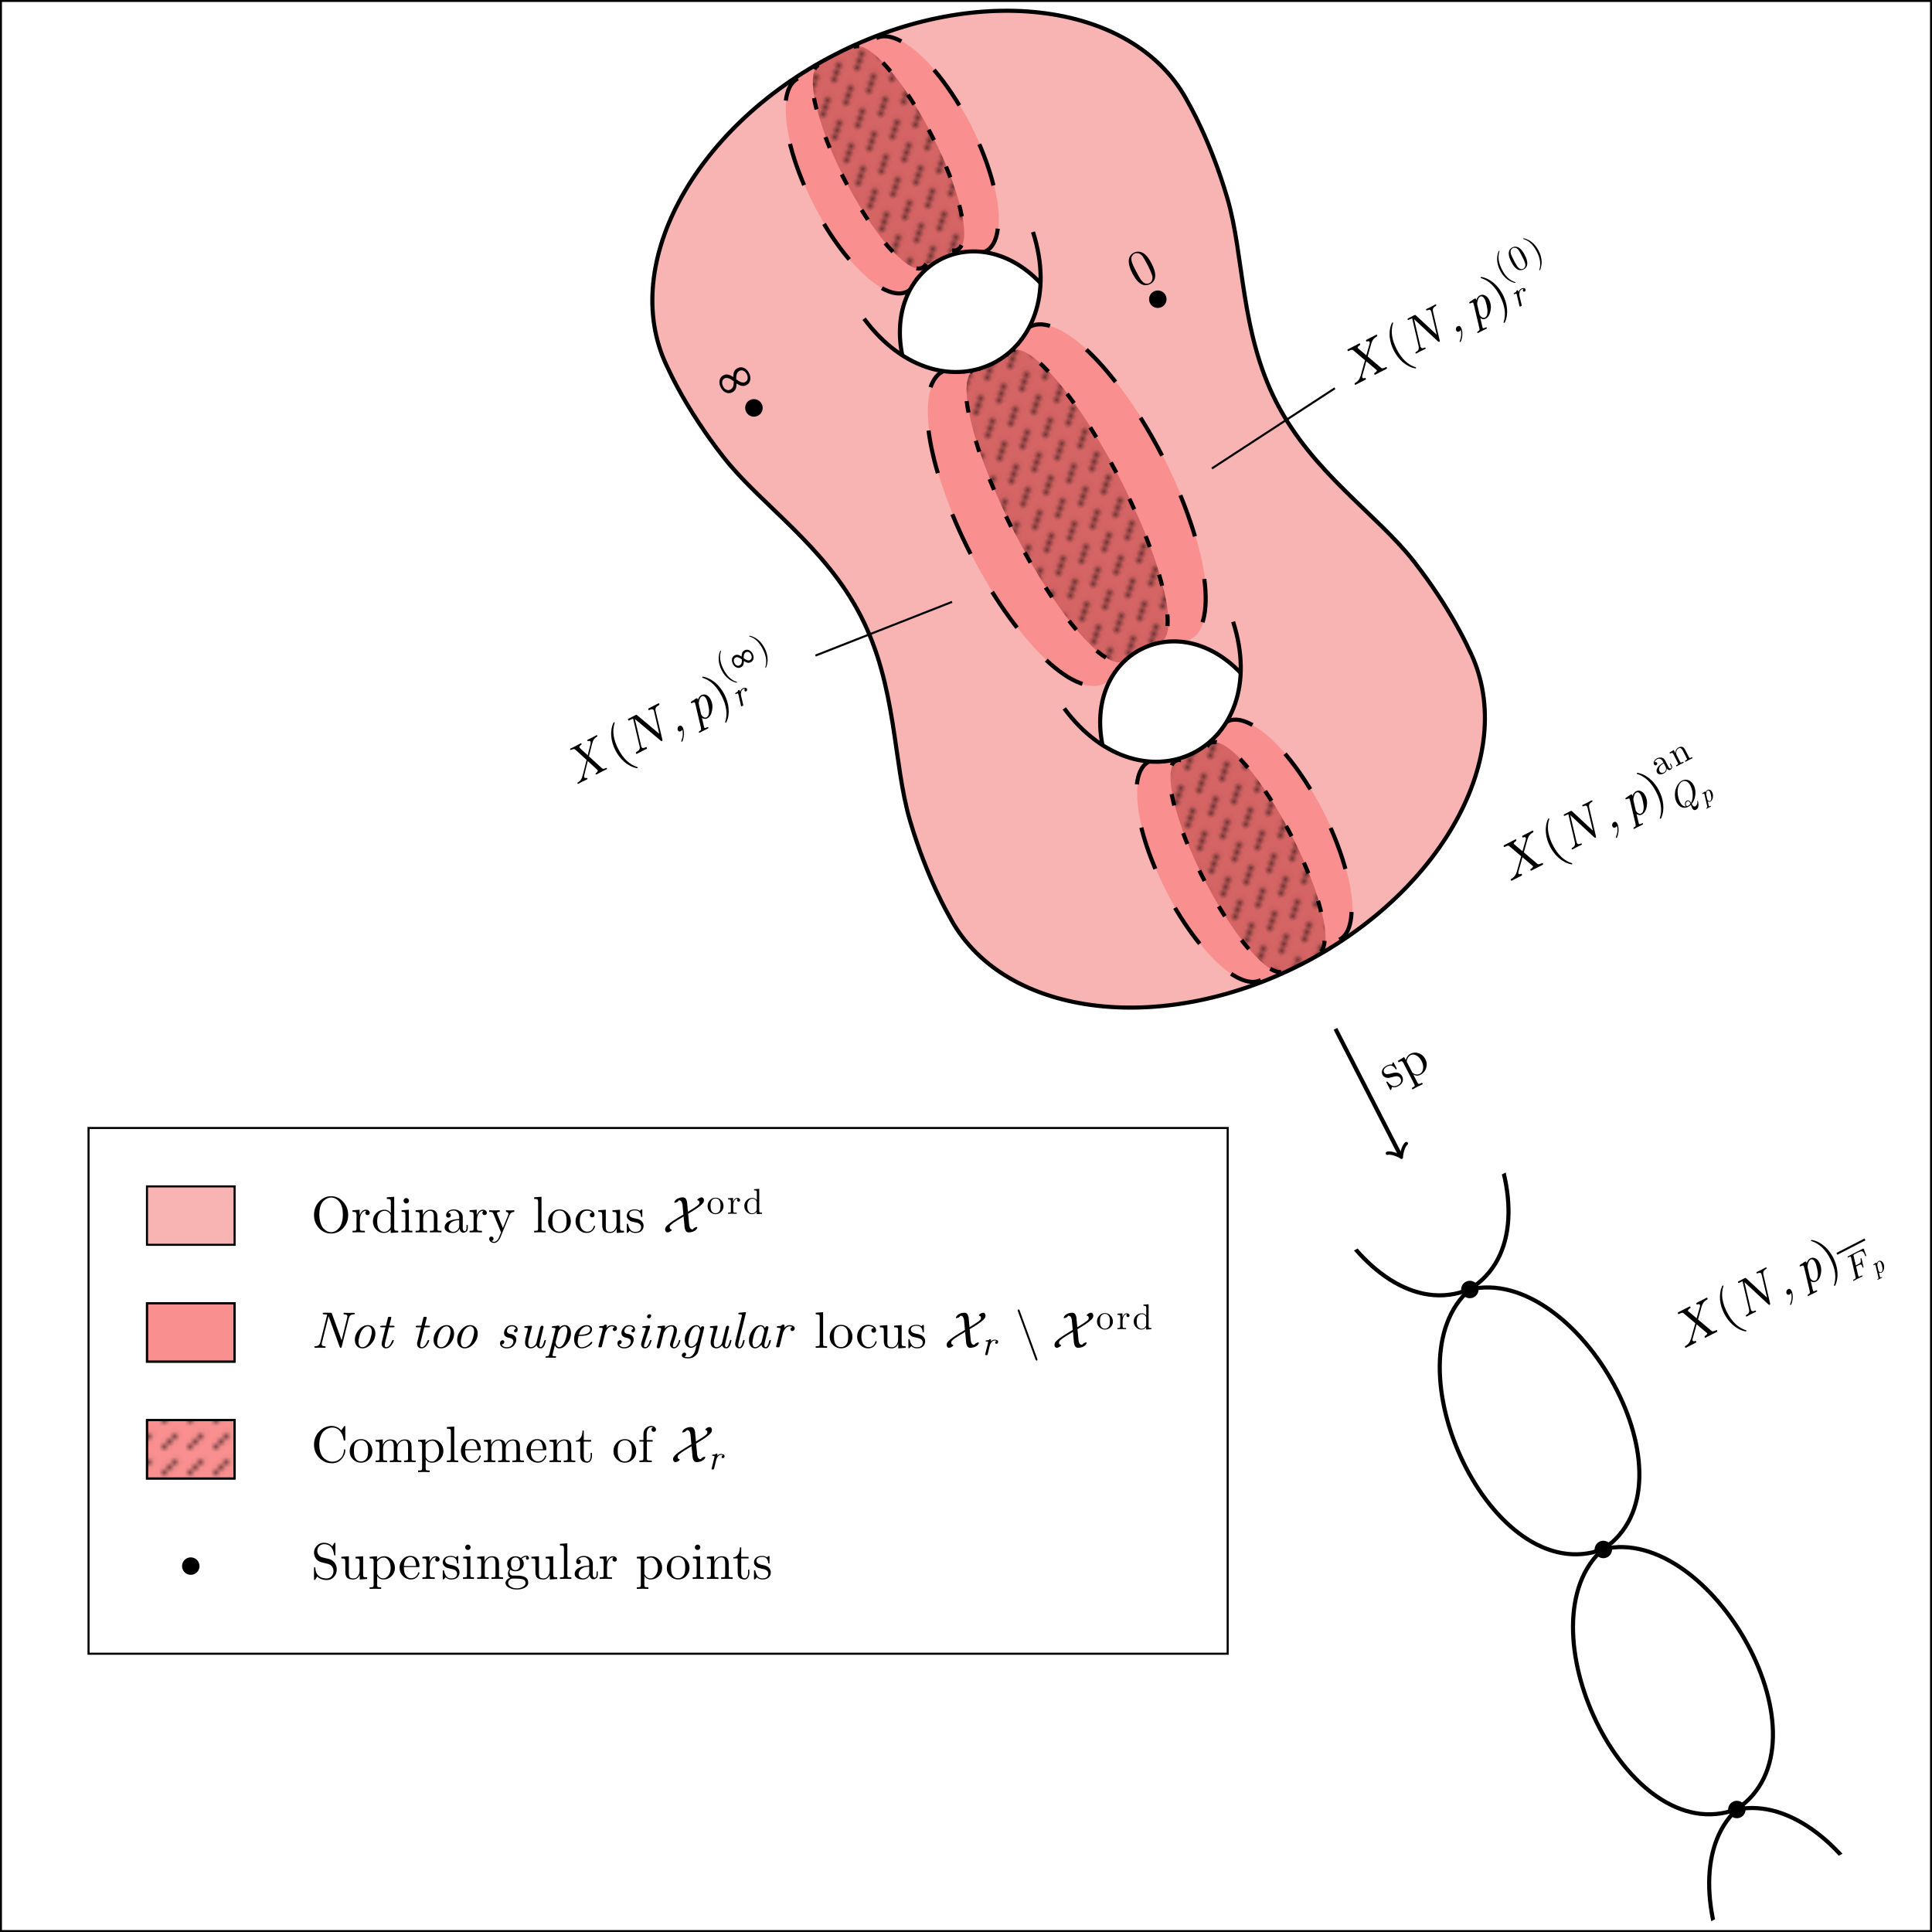 <svg xmlns="http://www.w3.org/2000/svg" width="500" height="500" viewBox="0 0 132.29 132.29"><defs><clipPath id="b"><path d="M56.694-59.528c0-21.918-25.382-39.685-56.694-39.685s-56.694 17.767-56.694 39.685l-5.67 162.71h124.73z"/></clipPath><clipPath id="c"><path d="M-56.694-59.528s-.502 8.28 1.7 19.843c2.204 11.563 9.64 24.268 9.64 39.685s-7.436 28.122-9.638 39.685c-2.203 11.563-1.701 19.843-1.701 19.843l-5.67 43.654h124.73v-206.36h-124.73"/></clipPath><clipPath id="d"><path d="m62.363-103.18-5.67 162.71c0 21.918-25.382 39.685-56.694 39.685S-56.695 81.448-56.695 59.53l-5.67-162.71h124.73"/></clipPath><clipPath id="e"><path d="M56.694-59.528s.502 8.28-1.7 19.843C52.79-28.122 45.354-15.417 45.354 0s7.436 28.122 9.638 39.685c2.203 11.563 1.701 19.843 1.701 19.843l5.67 43.654h-124.73v-206.36h124.73"/></clipPath><clipPath id="f"><path d="M5.67 53.292a11.341 11.341 0 0 1-11.34 0c-4.413-4.39-9.293 1.83-10.9 13.893-1.038 7.803-.475 16.531 1.478 22.892 1.615 5.263 4 8.303 6.514 8.303a80.8 80.8 0 0 0 17.738 0l47.534 3.67V0z"/></clipPath><clipPath id="g"><path d="M-5.67 53.292a11.341 11.341 0 0 0 11.34 0c4.413-4.39 9.293 1.83 10.9 13.893 1.038 7.803.475 16.531-1.478 22.892-1.615 5.263-4 8.303-6.514 8.303a80.8 80.8 0 0 1-17.738 0l-47.534 3.67V0z"/></clipPath><clipPath id="h"><path d="M5.67-52.158c-3.508-1.519-7.831-1.519-11.34 0-4.413 4.498-9.293-1.874-10.9-14.231-1.038-7.993-.475-16.934 1.478-23.45 1.615-5.391 4-8.506 6.514-8.506a80.801 80.801 0 0 1 17.738 0l47.534-3.704V.001z"/></clipPath><clipPath id="i"><path d="M-5.67-52.158c3.508-1.519 7.831-1.519 11.34 0 4.413 4.498 9.293-1.874 10.9-14.231 1.038-7.993.475-16.934-1.478-23.45-1.615-5.391-4-8.506-6.514-8.506a80.801 80.801 0 0 0-17.738 0l-47.534-3.704V.001z"/></clipPath><clipPath id="j"><path d="M-5.67 32.882c-5.884 6.425-12.39-2.677-14.533-20.331-1.385-11.419-.634-24.192 1.97-33.5C-16.08-28.651-12.9-33.1-9.549-33.1l37.895-6.586v79.371z"/></clipPath><clipPath id="k"><path d="M5.67 32.882c5.884 6.425 12.39-2.677 14.533-20.331 1.385-11.419.634-24.192-1.97-33.5C16.08-28.651 12.9-33.1 9.549-33.1l-37.895-6.586v79.371z"/></clipPath><clipPath id="l"><path d="M2.835 54.993v-1.134l-5.67 1.134c-3.083-2.12-6.024 5.91-6.568 17.935-.352 7.778.388 15.7 1.94 20.777 1.02 3.34 2.31 5.173 3.644 5.173 2.631.128 5.278.128 7.91 0l52.603 3.17V-.001z"/></clipPath><clipPath id="m"><path d="M-2.835 54.993v-1.134l5.67 1.134c3.083-2.12 6.024 5.91 6.568 17.935.352 7.778-.388 15.7-1.94 20.777-1.02 3.34-2.31 5.173-3.644 5.173a81.286 81.286 0 0 1-7.91 0l-52.603 3.17V-.001z"/></clipPath><clipPath id="o"><path d="M2.835-53.292v2.268l-5.67-2.268c-3.083 2.202-6.024-6.137-6.568-18.625-.352-8.077.388-16.304 1.94-21.576 1.02-3.47 2.31-5.372 3.644-5.372a81.28 81.28 0 0 1 7.91 0l52.603-3.183V.002z"/></clipPath><clipPath id="p"><path d="M-2.835-53.292v2.268l5.67-2.268c3.083 2.202 6.024-6.137 6.568-18.625.352-8.077-.388-16.304-1.94-21.576-1.02-3.47-2.31-5.372-3.644-5.372a81.28 81.28 0 0 0-7.91 0l-52.603-3.183V.002z"/></clipPath><clipPath id="r"><path d="m2.835 32.316-5.67-.284c-4.009 3.045-7.831-8.485-8.538-25.753-.457-11.169.504-22.543 2.52-29.833 1.67-6.031 3.873-8.575 6.018-6.946l31.182-3.516v68.033z"/></clipPath><clipPath id="s"><path d="m-2.835 32.316 5.67-.284c4.009 3.045 7.831-8.485 8.538-25.753.457-11.169-.504-22.543-2.52-29.833-1.67-6.031-3.873-8.575-6.018-6.946l-31.182-3.516v68.033z"/></clipPath><clipPath id="u"><path d="M-18.425 51.024c4.252-25.512 32.599-25.512 36.85 0v48.19h-36.85v-48.19"/></clipPath><clipPath id="v"><path d="M-15.591 39.685c4.252 19.843 26.929 19.843 31.182 0v-53.859h-31.182v53.859"/></clipPath><clipPath id="w"><path d="M-18.425 51.024c4.252-25.512 32.599-25.512 36.85 0v48.19h-36.85z"/></clipPath><clipPath id="x"><path d="M-18.425-34.017c4.252-25.512 32.599-25.512 36.85 0v48.19h-36.85v-48.19"/></clipPath><clipPath id="y"><path d="M-15.591-45.355c4.252 19.843 26.929 19.843 31.182 0v-53.859h-31.182v53.859"/></clipPath><clipPath id="z"><path d="M-18.425-34.017c4.252-25.512 32.599-25.512 36.85 0v48.19h-36.85z"/></clipPath><clipPath id="A"><path d="M-56.694-153.07v-147.4h113.39v147.4z"/></clipPath><pattern id="n" width="4.981" height="4.981" patternTransform="translate(-112.96 -300.47)" patternUnits="userSpaceOnUse"><path d="m0 0 3.088 3.088" fill="none" stroke="#000" stroke-miterlimit="10" stroke-width=".399"/></pattern><pattern id="q" width="4.981" height="4.981" patternTransform="translate(-112.96 -300.47)" patternUnits="userSpaceOnUse"><path d="m0 0 3.088 3.088" fill="none" stroke="#000" stroke-miterlimit="10" stroke-width=".399"/></pattern><pattern id="t" width="4.981" height="4.981" patternTransform="translate(-112.96 -300.47)" patternUnits="userSpaceOnUse"><path d="m0 0 3.088 3.088" fill="none" stroke="#000" stroke-miterlimit="10" stroke-width=".399"/></pattern><pattern id="B" width="4.981" height="4.981" patternTransform="translate(-142.13 -249.65)" patternUnits="userSpaceOnUse"><path d="m0 0 3.088 3.088" fill="none" stroke="#000" stroke-miterlimit="10" stroke-width=".399"/></pattern><filter style="color-interpolation-filters:sRGB" id="a" x="0" width="1" y="0" height="1"><feGaussianBlur stdDeviation=".003"/></filter></defs><path fill="#fff" d="M0 0h132.29v132.29H0z" style="filter:url(#a);stroke:#000;stroke-opacity:1;stroke-width:.265;stroke-miterlimit:4;stroke-dasharray:none"/><g clip-path="url(#b)" transform="scale(.353 -.353) rotate(27.181 308.12 379.574)"><g clip-path="url(#c)"><g clip-path="url(#d)"><g clip-path="url(#e)"><path d="M62.363-103.18h-124.73v206.36h124.73z" fill="#e60000" fill-opacity=".3"/></g></g></g></g><g clip-path="url(#f)" transform="scale(.353 -.353) rotate(27.181 308.12 379.574)"><g clip-path="url(#g)"><path d="M-28.347 28.347v73.702h56.694V28.347z" fill="red" fill-opacity=".2"/></g></g><g clip-path="url(#h)" transform="scale(.353 -.353) rotate(27.181 308.12 379.574)"><g clip-path="url(#i)"><path d="M-28.347-28.347v-73.702h56.694v73.702z" fill="red" fill-opacity=".2"/></g></g><g clip-path="url(#j)" transform="scale(.353 -.353) rotate(27.181 308.12 379.574)"><g clip-path="url(#k)"><path d="M-28.347-56.694v113.39h56.694v-113.39z" fill="red" fill-opacity=".2"/></g></g><g clip-path="url(#l)" transform="scale(.353 -.353) rotate(27.181 308.12 379.574)"><g clip-path="url(#m)"><path d="M-28.347 28.347v73.702h56.694V28.347z" fill="maroon" fill-opacity=".3"/><path d="M-28.347 28.347v73.702h56.694V28.347z" fill="url(#n)"/></g></g><g clip-path="url(#o)" transform="scale(.353 -.353) rotate(27.181 308.12 379.574)"><g clip-path="url(#p)"><path d="M-28.347-28.347v-73.702h56.694v73.702z" fill="maroon" fill-opacity=".3"/><path d="M-28.347-28.347v-73.702h56.694v73.702z" fill="url(#q)"/></g></g><g clip-path="url(#r)" transform="scale(.353 -.353) rotate(27.181 308.12 379.574)"><g clip-path="url(#s)"><path d="M-28.347-56.694v113.39h56.694v-113.39z" fill="maroon" fill-opacity=".3"/><path d="M-28.347-56.694v113.39h56.694v-113.39z" fill="url(#t)"/></g></g><path d="M100.557 44.41c3.532 6.88-1.57 16.545-11.397 21.591s-20.655 3.56-24.187-3.318M81.37 7.049C77.84.17 67.01-1.315 57.185 3.73S42.256 18.442 45.788 25.32m19.185 37.363s-1.491-2.517-2.664-6.5c-1.172-3.985-.886-9.17-3.37-14.008s-6.866-7.627-9.42-10.9C46.964 28 45.787 25.32 45.787 25.32m54.77 19.09s-1.177-2.678-3.732-5.952c-2.554-3.274-6.935-6.063-9.42-10.901s-2.198-10.023-3.37-14.007c-1.172-3.984-2.664-6.501-2.664-6.501" stroke-width=".281" fill="none" stroke="#000" stroke-miterlimit="10"/><g fill="none" stroke="#000" stroke-miterlimit="10" stroke-width=".797"><path d="M62.805 19.056c-.678 2.089-3.211.923-5.66-2.604-1.583-2.281-2.813-5.111-3.225-7.422-.341-1.912-.083-3.25.706-3.655m11.737 11.853c2.093.667 2.622-2.071 1.182-6.116-.932-2.616-2.515-5.264-4.153-6.946C62.037 2.775 60.8 2.205 60.01 2.61m19.788 49.538c-2.11-.7-2.614 2.085-1.127 6.222.962 2.676 2.58 5.391 4.242 7.121 1.376 1.432 2.627 2.025 3.415 1.62M83.357 50.32c.66-2.122 3.218-.909 5.713 2.71 1.614 2.341 2.878 5.238 3.316 7.597.362 1.952.115 3.314-.674 3.72M66.094 25.46c-2.882-1.067-3.457 2.837-1.285 8.723 2.173 5.885 6.271 11.522 9.153 12.59.916.34 1.635.18 2.082-.46m-6.392-22.68c.812-2.964 4.32-1.156 7.837 4.039 3.517 5.195 5.711 11.81 4.9 14.774-.258.942-.806 1.434-1.588 1.424" stroke-width=".281" stroke-dasharray="2.989, 2.989"/><path d="M63.42 18.065c-.626 1.162-2.843-.884-4.951-4.57-1.364-2.384-2.409-4.99-2.74-6.833-.218-1.213-.108-1.996.31-2.21M65.2 17.151c1.309.169.938-2.825-.83-6.687-1.143-2.497-2.651-4.864-3.956-6.207-.859-.884-1.56-1.251-1.978-1.036M80.87 52.047c-1.322-.194-.901 2.897.94 6.903 1.192 2.592 2.75 5.054 4.086 6.459.88.924 1.591 1.313 2.01 1.098M82.65 51.133c.612-1.188 2.88.955 5.062 4.787 1.412 2.478 2.506 5.179 2.869 7.083.238 1.253.14 2.059-.278 2.273M67.12 25.27c-1.748-.309-1.09 3.925 1.471 9.458 1.656 3.579 3.791 6.994 5.599 8.956 1.495 1.624 2.597 2.067 3.007 1.21M68.9 24.357c.767-1.602 3.825 1.4 6.83 6.706 1.943 3.431 3.474 7.155 4.016 9.768.448 2.162.166 3.315-.77 3.15" stroke-width=".281" stroke-dasharray="0.797, 1.993"/></g><g clip-path="url(#u)" transform="scale(.353 -.353) rotate(27.181 308.12 379.574)"><g clip-path="url(#v)"><path d="M-28.347-14.173v113.39h56.694v-113.39z" fill="#fff"/></g></g><path d="M59.167 21.823c5.446 7.32 14.342 2.753 11.565-5.939" fill="none" stroke="#000" stroke-miterlimit="10" stroke-width=".281"/><g clip-path="url(#w)" transform="scale(.353 -.353) rotate(27.181 308.12 379.574)"><path d="M-15.591 39.685c4.252 19.843 26.929 19.843 31.182 0" fill="none" stroke="#000" stroke-miterlimit="10" stroke-width=".797"/></g><g clip-path="url(#x)" transform="scale(.353 -.353) rotate(27.181 308.12 379.574)"><g clip-path="url(#y)"><path d="M-28.347-99.214v113.39h56.694v-113.39z" fill="#fff"/></g></g><path d="M72.872 48.51c5.445 7.321 14.341 2.753 11.564-5.938" fill="none" stroke="#000" stroke-miterlimit="10" stroke-width=".281"/><g clip-path="url(#z)" transform="scale(.353 -.353) rotate(27.181 308.12 379.574)"><path d="M-15.591-45.355c4.252 19.843 26.929 19.843 31.182 0" fill="none" stroke="#000" stroke-miterlimit="10" stroke-width=".797"/></g><g clip-path="url(#A)" transform="scale(.353 -.353) rotate(27.181 308.12 379.574)"><path d="M1.69-170.08a1.69 1.69 0 1 1-3.38 0 1.69 1.69 0 0 1 3.38 0zm0-56.69a1.69 1.69 0 1 1-3.38 0 1.69 1.69 0 0 1 3.38 0zm0-56.7a1.69 1.69 0 1 1-3.38 0 1.69 1.69 0 0 1 3.38 0z"/><path d="M0-113.39c21.848-3.035 23.628-51.71 2.06-56.33-22.054-2.261-25.602-51.202-4.105-56.62 22.082-2.272 25.617-51.277 4.09-56.694-22.155-3.095-23.922-52.461-2.045-57.13" fill="none" stroke="#000" stroke-miterlimit="10" stroke-width=".797"/><path d="M0-113.39c-21.848-3.035-23.628-51.71-2.06-56.33 22.054-2.261 25.602-51.202 4.105-56.62-22.082-2.272-25.617-51.277-4.09-56.694 22.155-3.095 23.922-52.461 2.045-57.13" fill="none" stroke="#000" stroke-miterlimit="10" stroke-width=".797"/></g><path d="M52.16 27.67a.596.596 0 1 0-1.06.544.596.596 0 0 0 1.06-.545z"/><path d="M50.65 26.375q-.075-.03-.216-.12-.008.236-.057.363-.062.155-.238.246-.206.105-.421.021-.227-.088-.364-.355-.132-.257-.077-.504.049-.22.265-.332.112-.057.218-.054.122.001.232.055.101.046.216.12.009-.235.057-.363.063-.155.239-.245.206-.106.42-.022.227.088.364.355.132.257.078.505-.05.22-.266.33-.111.058-.217.055-.104 0-.233-.055zm-.63.297q.252-.13.214-.573-.399-.3-.608-.193-.153.078-.174.228-.024.16.056.317.088.17.226.233.14.063.286-.012zm.603-1.274q-.227.117-.215.573.398.301.609.193.152-.078.174-.228.023-.16-.057-.316-.088-.171-.226-.234-.14-.063-.285.012z" aria-label="∞"/><path d="M79.81 20.216a.596.596 0 1 0-1.062.545.596.596 0 0 0 1.061-.545z"/><path d="M77.538 18.722q-.236-.46-.248-.77-.029-.455.353-.65.08-.042.176-.064t.246.009q.153.028.289.132.261.201.5.667.235.457.248.766.017.45-.358.642-.14.072-.321.074-.178 0-.357-.125-.274-.187-.528-.681zm.24-.17q.243.471.374.641.142.184.29.219.15.033.267-.027.125-.064.18-.21.058-.149-.015-.368-.069-.218-.298-.665-.223-.435-.345-.594-.145-.182-.296-.207-.15-.025-.26.03-.041.022-.078.057t-.083.101q-.044.067-.05.18-.001.112.044.254.062.182.27.588z" aria-label="0"/><path d="M115.438 92.286q-.032.016-.053-.025l-.008-.03q-.004-.023-.002-.038.004-.015.019-.023.284-.146.378-.462.001-.005.004-.008l.003-.004.306-1.089-.834-.706q-.053-.025-.13.001-.077.027-.174.076-.03.016-.051-.026-.01-.045-.01-.062-.003-.018.028-.034l.781-.401q.031-.016.052.025.003.009.007.032.005.022.002.037t-.018.023q-.058.03-.11.082-.052.05-.054.105l.6.509.231-.813.003-.048q.003-.036-.01-.06-.023-.046-.074-.047-.052-.002-.106.026-.033.016-.054-.025-.01-.045-.01-.062-.002-.018.028-.034l.678-.348q.017-.009.031 0t.022.025l.008.029q.005.02.003.036-.001.017-.016.024-.145.075-.24.191-.094.114-.142.273 0 .003-.003.006l-.003.005-.252.902.953.804q.083.037.306-.077.03-.016.051.025.01.047.01.065.001.016-.028.031l-.782.402q-.03.015-.051-.026-.003-.008-.007-.029-.006-.022-.004-.037.003-.017.015-.023.061-.031.114-.082.053-.052.055-.107l-.725-.612-.281 1.007-.003.048q-.003.035.01.059.023.046.077.047.054 0 .103-.026.032-.016.053.025.012.05.012.065t-.03.03z" aria-label="X"/><path d="M119.527 91.167q-.245-.048-.463-.162-.217-.113-.4-.273-.184-.16-.336-.36-.153-.2-.267-.42-.115-.225-.188-.465-.073-.24-.097-.485-.021-.246.014-.488.036-.242.137-.462-.003-.006.012-.014l.03-.015q.009-.004.021 0 .012.005.017.015.007.014.004.023-.076.228-.09.452-.013.223.024.449.038.223.117.445.078.22.193.445.51.993 1.307 1.237.014.004.022.02.004.008 0 .022-.002.015-.01.019l-.029.015q-.015.008-.018.001z" aria-label="("/><path d="M119.548 90.12q-.008-.015-.008-.031t.01-.025q.013-.015.02-.018.004-.006.024-.02l.022-.012q.047-.032.083-.062.034-.033.05-.073.013-.042.019-.07.009-.028.002-.08-.005-.056-.009-.078-.003-.022-.021-.088l-.02-.092-.404-1.733q-.089.026-.21.089-.076.038-.097-.002-.008-.016-.006-.036.002-.033.046-.056l.413-.212q.01-.005.02-.006l.016-.008q.006-.003.014-.004t.013.002q.003-.002.009.003.01.003.011.006.005.002.013.01.01.006.014.012.005.001.016.015l.019.014 1.39 1.29-.362-1.533q-.02-.08-.03-.1-.031-.058-.081-.072t-.095.009q-.042.018-.086.032-.042.01-.058-.005l-.008-.016q-.027-.053.038-.087l.1-.044q.096-.045.193-.094.075-.039.158-.085l.101-.056q.075-.039.096.002.016.031.004.053-.014.02-.062.048-.046.027-.057.037-.053.043-.082.093-.03.05-.032.108 0 .051.004.084.005.033.017.087l.446 1.916.006.033q.003.006.001.026.002.02-.007.032-.008.008-.024.016-.043.022-.097-.029l-1.628-1.515-.003.002.42 1.795q.014.072.034.113.033.062.086.074t.1-.007q.046-.024.088-.034t.057.018q.027.053-.035.085l-.052.023q-.039.016-.108.051-.07.033-.151.074-.07.036-.13.07-.06.031-.092.052l-.04.021q-.057.029-.078-.012zm3.027-.78q-.008-.015.015-.086t.053-.166.033-.25q.008-.154-.033-.311-.045.082-.1.111-.063.032-.119.017-.056-.018-.087-.078-.038-.075-.011-.168.027-.093.108-.134.144-.074.239.11.064.125.077.296.016.17-.008.309-.022.141-.058.247-.034.104-.062.118-.031.017-.047-.015zm1.205-.622q-.026-.05.055-.1.083-.046.095-.092.004-.03-.017-.15l-.366-1.55q-.023-.106-.04-.14-.025-.048-.084-.025-.058.018-.116.044-.058.025-.077-.012-.021-.04.022-.079.044-.038.214-.138.02-.03.077-.058l.025-.013q.05-.026.073-.026.025-.005.04.023.003.006.023.09.09-.247.246-.327.172-.089.346-.004.177.083.286.296.178.347.1.758-.076.41-.34.546-.162.083-.355-.039.017.063.053.226.038.166.07.296.03.13.038.146.028.053.13 0 .109-.051.133-.036.012.01.015.016.01.018 0 .044-.01.028-.038.043l-.105.05q-.089.041-.192.094l-.138.07-.085.049q-.041.02-.062.02-.015 0-.027-.022zm.164-1.21q.02.04.067.091.046.052.131.087.086.035.16-.003.116-.06.154-.233.036-.177.004-.377-.03-.203-.078-.375-.046-.174-.093-.265-.065-.128-.15-.176-.08-.05-.158-.01-.166.086-.21.429-.006.066.013.159 0 .015.136.594.02.069.024.078z" aria-label="N,p"/><path d="M125.623 88.043q-.027.015-.041-.013-.007-.014-.004-.023.266-.796-.244-1.79t-1.304-1.239q-.016-.001-.025-.02-.006-.01-.002-.022.004-.014.015-.019l.029-.015q.01-.005.018-.002.316.062.595.239.28.176.496.428.218.251.372.55.113.222.186.456.073.233.097.483.026.25-.009.49-.034.242-.137.469-.003.009-.013.014z" aria-label=")"/><path d="m125.777 85.854 1.923-.987" fill="none" stroke="#000" stroke-miterlimit="10" stroke-width=".14"/><path d="M126.89 87.687q-.02-.04.063-.082l.01-.006q.073-.037.09-.068.022-.033-.01-.158l-.263-1.129q-.037-.163-.046-.18-.021-.042-.107.002l-.03.015q-.066.034-.082.003-.018-.035.023-.058l1.022-.525q.041-.021.06.014l.16.442q.014.043-.012.057-.033.017-.051-.018-.005-.01-.026-.067-.022-.058-.048-.109-.073-.142-.167-.143t-.272.09l-.193.099-.037.019q-.01.005-.024.018l-.02.015q-.004.002-.007.018l-.007.02.004.028.007.035.01.048.016.058.122.521.162-.083q.127-.065.161-.127.033-.064.002-.211-.015-.056.016-.072.03-.016.045.013.005.008.015.045.126.53.125.555-.001.009-.01.019-.012.014-.032.013-.02 0-.027-.021-.003-.005-.018-.055-.013-.054-.03-.085-.03-.059-.081-.052-.05.004-.145.053l-.166.085q.02.076.058.241l.064.288q.03.123.04.14.014.029.052.023.04-.01.145-.063l.01-.006q.049-.025.065.006.019.037-.027.06l-.05.023q-.038.017-.106.052-.069.033-.147.073-.12.062-.185.098l-.067.037q-.04.02-.054-.008z" aria-label="F"/><path d="M128.551 87.626q-.013-.025.028-.05.041-.023.047-.046.002-.015-.008-.075l-.183-.775q-.012-.053-.02-.07-.013-.024-.042-.013-.03.01-.058.022-.03.013-.039-.006-.01-.02.011-.04t.107-.068q.01-.015.038-.03l.013-.006q.025-.013.037-.013.012-.002.02.012l.011.045q.045-.124.123-.164.086-.044.173-.002.089.042.143.148.09.174.05.38-.038.205-.17.272-.08.042-.177-.02l.026.114.035.148q.015.065.02.073.013.026.065 0 .054-.026.066-.018l.008.008q.004.009-.001.022-.005.014-.019.021l-.052.025q-.045.02-.096.047l-.069.036-.043.024q-.02.01-.03.01-.008 0-.014-.011zm.082-.606q.01.02.034.046.023.026.065.044.043.017.08-.002.058-.03.077-.116.018-.089.002-.189-.014-.101-.039-.187-.023-.087-.046-.133-.033-.064-.075-.088-.04-.024-.08-.004-.082.042-.105.214-.002.033.007.08 0 .007.068.296l.012.04z" aria-label="p"/><path d="M103.511 60.304q-.032.016-.053-.025l-.008-.03q-.004-.023-.002-.038.004-.015.02-.023.283-.146.377-.463l.004-.007.004-.004.305-1.089-.834-.706q-.053-.025-.13.001-.077.027-.173.076-.03.016-.052-.026-.01-.045-.01-.062-.002-.018.028-.034l.782-.401q.03-.016.051.025.003.009.007.032.005.022.002.037-.002.015-.018.023-.058.03-.11.082-.052.05-.054.105l.6.509.232-.813q-.001-.013.002-.048.003-.036-.01-.06-.023-.046-.074-.047-.051-.003-.106.026-.032.016-.054-.025-.01-.045-.01-.062-.002-.019.029-.034l.677-.348q.017-.009.031 0t.023.025l.007.029q.005.02.003.036-.001.017-.016.024-.145.075-.24.191-.094.114-.141.273l-.003.006q-.002 0-.003.005l-.253.901.953.805q.083.037.306-.077.03-.016.051.025.01.047.01.064.001.017-.028.032l-.781.402q-.03.015-.052-.026l-.007-.029q-.006-.022-.004-.037.003-.017.015-.023.061-.031.115-.082.052-.052.055-.107l-.725-.612-.282 1.007-.003.048q-.003.034.01.059.023.046.078.047.053-.001.102-.026.032-.017.053.025.012.05.013.065 0 .015-.03.03z" aria-label="X"/><path d="M107.6 59.184q-.245-.048-.463-.161-.216-.113-.4-.273-.184-.16-.336-.36-.153-.2-.266-.42-.116-.225-.189-.466-.073-.24-.096-.484-.022-.246.014-.488.035-.242.137-.462-.004-.006.012-.014l.029-.015q.009-.004.021 0 .012.005.017.015.007.014.004.023-.076.228-.09.452-.013.222.024.448.038.224.117.446.078.22.193.445.51.993 1.307 1.237.014.004.022.02.004.008 0 .022-.002.015-.01.019l-.029.015q-.015.008-.018.001z" aria-label="("/><path d="M107.621 58.138q-.008-.015-.008-.031t.01-.025q.013-.015.02-.018.004-.006.024-.02l.022-.012q.047-.032.083-.062.034-.033.05-.073.013-.043.019-.07.01-.028.002-.08l-.008-.078q-.004-.022-.022-.088l-.02-.092-.403-1.733q-.09.026-.212.089-.075.038-.096-.002-.008-.016-.006-.036.003-.033.046-.056l.413-.212q.01-.005.02-.006l.016-.008q.006-.003.014-.004t.013.002q.003-.002.01.003.009.003.01.006.005.002.013.01.011.006.014.012.005.001.016.015l.02.014 1.388 1.29-.36-1.533q-.022-.08-.031-.1-.03-.059-.081-.072t-.094.009q-.043.017-.087.032-.042.01-.058-.006l-.008-.015q-.027-.053.039-.087l.1-.044q.095-.045.192-.094.075-.039.158-.085l.101-.057q.075-.038.096.003.016.03.004.053-.014.019-.062.048-.046.027-.056.037-.053.043-.083.093-.03.05-.032.107 0 .052.004.085.005.033.017.087l.447 1.916q.005.025.005.033.003.006.002.026.001.02-.008.032-.008.008-.023.016-.044.022-.098-.03l-1.628-1.514-.003.001.42 1.796q.014.072.035.113.032.062.085.074t.1-.007q.046-.024.088-.034t.057.018q.028.053-.035.085l-.052.023q-.039.016-.108.051-.07.032-.151.074-.069.036-.13.07-.06.031-.092.052l-.04.02q-.057.03-.078-.01zm3.027-.78q-.008-.015.015-.086t.053-.166.033-.25q.008-.154-.033-.311-.044.082-.1.11-.063.033-.118.018-.057-.018-.088-.078-.038-.075-.01-.168.026-.093.108-.135.143-.073.238.111.064.125.077.296.016.17-.007.308-.022.142-.06.248-.033.104-.06.118-.032.016-.048-.015zm1.205-.622q-.026-.05.055-.1.083-.046.095-.092.004-.03-.017-.15l-.366-1.55q-.023-.107-.04-.141-.025-.047-.084-.024-.058.018-.116.043-.058.026-.077-.011-.021-.04.022-.08.044-.037.214-.137.02-.03.077-.059l.025-.012q.05-.026.073-.026.025-.005.04.023.003.006.023.09.09-.247.246-.327.172-.089.346-.004.177.083.286.296.178.347.101.758-.077.41-.34.546-.162.083-.356-.039.017.063.053.226.038.166.07.296.03.13.039.146.027.053.13 0 .108-.051.132-.036.012.01.016.016.01.018-.001.044-.01.028-.038.042l-.104.05q-.09.042-.193.095l-.137.07-.086.049q-.041.02-.061.02-.016 0-.027-.022zm.164-1.21q.021.04.067.091.046.052.132.087.085.035.16-.004.116-.059.153-.232.036-.177.004-.378-.029-.202-.078-.374-.046-.174-.092-.265-.066-.128-.15-.176-.08-.05-.159-.01-.166.086-.21.429-.006.066.014.158 0 .016.135.595.02.069.024.078z" aria-label="N,p"/><path d="M113.697 56.061q-.028.014-.042-.013-.007-.014-.004-.023.266-.796-.244-1.79t-1.304-1.239q-.016-.001-.025-.02-.006-.01-.002-.022.004-.014.015-.02l.03-.014q.008-.005.018-.002.315.062.595.239.28.176.495.428.218.251.372.55.113.222.186.456.073.233.097.483.027.25-.008.49-.035.242-.138.469-.003.009-.012.013z" aria-label=")"/><path d="M113.466 52.9q-.095-.186.073-.397.099-.131.362-.286l-.041-.08q-.07-.136-.18-.172-.106-.036-.196.01-.16.082-.185.222.067-.031.106-.01.04.02.058.054.022.043.008.087-.012.041-.057.065-.044.023-.086.01-.043-.013-.068-.061-.055-.107.005-.227t.198-.19q.18-.092.362-.034.056.018.099.058.044.038.063.07.018.029.05.09l.224.438q.007.013.023.033.014.017.048.035.034.017.066 0 .08-.04.007-.18l-.063-.123.055-.028.063.122q.06.116.022.193-.038.078-.095.107-.072.037-.145.008-.074-.03-.118-.1.01.1-.038.194-.048.091-.15.144-.08.04-.164.059t-.174-.005q-.089-.023-.132-.106zm.168-.089q.041.081.125.104.086.022.167-.02.092-.046.137-.158.046-.115-.026-.255l-.112-.219q-.239.134-.294.284-.056.15.003.264zm1.163-.333-.035-.067q.116-.06.135-.087.02-.03-.015-.1l-.301-.586q-.042-.081-.08-.086-.04-.007-.154.05l-.035-.067.296-.182.118.23q-.015-.283.206-.397.164-.084.272-.037.076.03.116.087.043.056.123.213l.215.418q.026.045.067.038.039-.01.138-.06l.034.068q-.226.108-.248.12-.018.008-.244.133l-.035-.068q.116-.06.136-.086.02-.03-.016-.1l-.262-.51q-.057-.112-.126-.16-.066-.048-.16 0-.114.059-.157.202-.041.14.041.3l.207.403q.036.07.07.072.035-.002.151-.061l.035.067-.249.12-.243.133z" aria-label="an"/><path d="M114.804 54.936q-.096-.186-.113-.412-.017-.229.034-.435.052-.206.17-.38t.282-.259q.223-.114.443-.025.222.087.352.34.093.18.116.404.022.22-.041.458-.062.234-.21.42.03.052.05.08.023.03.053.061.033.033.068.037.039.005.08-.016.068-.035.106-.124.04-.087.03-.184-.007-.051.003-.062.007-.01.02-.007.011.002.016.01.012.025.023.1.013.073.014.172.003.098-.038.19-.04.096-.123.138-.17.088-.274-.113-.028-.055-.087-.218-.09.088-.18.134-.225.115-.446.03-.22-.09-.348-.339zm.227-.02q.162.315.41.304-.022-.022-.039-.055-.042-.083-.018-.187.025-.107.113-.151.16-.082.294.142.096-.163.109-.397.015-.234-.033-.436-.046-.203-.124-.354-.102-.2-.253-.271-.151-.075-.298 0-.186.096-.275.374-.088.278-.01.655.054.24.124.376zm.418.222q.047.09.136.044.083-.043.165-.148-.018-.046-.028-.066-.079-.153-.197-.092-.07.036-.088.12-.019.081.012.142z" aria-label="Q"/><path d="M116.831 55.367q-.012-.025.028-.05.042-.023.048-.045.002-.015-.01-.075l-.182-.775q-.011-.054-.02-.07-.012-.024-.042-.013-.03.009-.058.022-.029.013-.039-.006-.01-.02.012-.04t.107-.068q.01-.015.038-.03l.012-.006q.025-.013.037-.013.013-.003.02.011.002.004.011.046.045-.124.124-.164.086-.044.173-.002.088.042.143.148.089.173.05.379-.039.205-.17.273-.081.042-.178-.02l.027.113.034.149q.016.065.02.073.014.026.065 0 .054-.026.066-.018l.008.007q.005.01 0 .022-.005.015-.02.022l-.052.025q-.044.02-.096.047l-.069.035-.043.025q-.02.01-.03.01-.008 0-.014-.012zm.083-.605q.01.02.033.046t.066.044q.042.017.08-.002.058-.03.077-.117.017-.088.001-.188-.014-.101-.038-.188-.023-.087-.047-.132-.033-.064-.075-.088-.04-.025-.079-.005-.083.043-.105.215-.003.033.007.079 0 .008.067.297l.013.04z" aria-label="p"/><path d="M39.544 53.652q-.018-.034.004-.061.025-.029.069-.051.047-.024.114-.094.065-.073.11-.179.044-.106.178-.645l.146-.585q-.268-.237-.57-.525-.208-.197-.263-.22t-.173.033l-.019.01q-.075.038-.097-.005-.027-.054.035-.086l.049-.02q.04-.022.108-.052.07-.032.151-.074.113-.058.22-.117t.118-.064q.075-.039.092-.004.009.015.003.042-.003.025-.011.033l-.031.024q-.031.024-.058.05-.023.023-.04.06-.019.033-.004.06.008.017.108.111.101.09.244.222.145.128.216.198l.012-.046.02-.077q.015-.055.028-.122l.053-.204.076-.3q.028-.137.007-.178-.02-.04-.06-.048-.036-.009-.079.001-.042.01-.051.007-.015-.005-.024-.023-.028-.053.035-.086l.048-.02q.038-.02.105-.05l.152-.074q.069-.036.148-.08t.096-.053q.043-.023.06-.02.02-.002.03.02.019.035-.003.062-.022.027-.066.049-.04.02-.103.084t-.106.154q-.042.08-.092.276-.051.192-.11.44t-.093.364l.857.784q.071.063.086.067.058.022.157-.025.1-.051.125-.025.006.005.011.014.024.047-.048.084l-.104.05q-.099.046-.199.098-.122.062-.227.12t-.12.066q-.056.029-.076-.009-.014-.028-.005-.049.013-.022.033-.036.023-.016.053-.043.03-.032.05-.065.024-.044.008-.076-.008-.015-.135-.132l-.298-.273q-.172-.157-.248-.229l-.226.915q-.036.152-.012.2.032.062.112.048.083-.015.096.01.03.06-.029.09l-.114.055q-.097.042-.21.1-.065.033-.142.077l-.089.05q-.04.02-.06.022-.017-.003-.028-.025z" aria-label="X"/><path d="M43.605 52.598q-.244-.048-.463-.162-.216-.112-.4-.272-.183-.161-.336-.36-.152-.2-.266-.421-.115-.225-.188-.465-.073-.24-.097-.485-.022-.245.014-.487t.137-.462q-.003-.006.012-.014l.03-.015q.009-.005.02 0 .012.004.018.015.007.014.004.023-.076.228-.09.451-.013.223.024.449.037.224.117.445.078.22.193.445.51.994 1.307 1.237.014.005.022.021.004.008 0 .022-.003.014-.01.018l-.03.015q-.014.008-.018.002z" aria-label="("/><path d="M43.6 51.62q-.03.016-.052-.025l-.007-.029q-.005-.022-.003-.037.003-.017.015-.023.299-.154.25-.37l-.454-1.927q-.095.03-.282.126-.03.015-.052-.026l-.007-.029q-.006-.022-.004-.037.003-.017.015-.023l.54-.277q.024-.012.04.005l1.544 1.296-.365-1.562q-.011-.037-.018-.05-.067-.132-.309-.008-.03.015-.051-.026-.01-.045-.011-.062-.002-.018.029-.034l.668-.343q.031-.016.052.025l.008.03q.005.021.002.038-.002.015-.014.021-.3.154-.25.37l.479 2.038q.003.033-.018.044l-.038.02q-.022.01-.039-.008L43.5 49.255l-.016-.017q-.01-.003-.01-.006l.435 1.867q.001.01.006.023l.009.028q.041.08.125.07.082-.011.186-.064.03-.016.052.025.011.048.01.066 0 .016-.027.03zm3.052-.847q-.008-.016.015-.087t.053-.166.033-.25q.008-.154-.033-.31-.045.082-.1.11-.063.033-.119.017-.056-.018-.087-.077-.038-.075-.011-.168.027-.093.108-.135.144-.074.239.11.064.126.077.297.016.17-.008.308-.022.142-.058.247-.034.104-.062.119-.031.016-.047-.015zm1.204-.623q-.025-.05.056-.1.083-.046.095-.092.004-.03-.017-.149l-.366-1.55q-.023-.107-.04-.141-.025-.047-.084-.025-.058.018-.116.044t-.077-.012q-.021-.04.022-.079.044-.038.214-.137.02-.03.076-.06l.026-.012q.05-.026.073-.026.025-.005.04.023.003.007.023.091.09-.248.246-.328.172-.088.346-.004.177.083.286.296.178.347.1.758-.077.411-.34.546-.162.084-.355-.038.017.062.053.225.038.166.07.297.03.13.038.145.028.054.13 0 .109-.05.133-.035.012.009.015.015.01.019 0 .044-.01.029-.038.043l-.105.05q-.089.042-.192.095l-.138.07-.086.048q-.04.021-.06.02-.016 0-.028-.022zm.165-1.21q.02.04.067.092.046.051.131.086.086.035.16-.003.116-.06.154-.233.036-.176.004-.377-.03-.202-.078-.375-.046-.174-.093-.265-.066-.128-.15-.176-.08-.049-.158-.009-.166.085-.21.428-.006.066.013.159 0 .016.136.594.02.07.024.079z" aria-label="N,p"/><path d="M49.7 49.476q-.028.014-.042-.013-.007-.014-.004-.023.266-.797-.244-1.79-.51-.994-1.303-1.239-.017-.001-.026-.02-.006-.01-.002-.022.005-.014.015-.02l.03-.014q.009-.005.018-.002.315.062.595.239.28.176.496.428.217.25.37.55.115.221.187.456.073.233.097.483.027.25-.008.49-.035.242-.138.468-.003.01-.012.014z" aria-label=")"/><path d="M49.414 45.894q-.19-.37-.205-.739-.005-.155.022-.301.03-.148.06-.222.031-.074.047-.082.022-.011.033.01.005.012-.01.052-.168.54.18 1.217.348.678.87.847.055.018.061.03.011.021-.01.032-.016.008-.09-.008-.076-.017-.209-.076-.132-.06-.254-.152-.298-.223-.495-.608z" aria-label="("/><path d="M51.09 45.348q-.054-.021-.152-.084-.006.165-.04.254-.044.109-.167.172-.144.074-.294.015-.16-.062-.255-.249-.092-.18-.054-.353.034-.154.186-.232.078-.04.152-.037.085 0 .162.038.071.032.152.084.006-.165.04-.254.043-.11.166-.172.145-.074.295-.015.159.061.255.248.092.18.054.353-.034.154-.186.232-.078.04-.152.038-.073 0-.163-.038zm-.442.208q.176-.09.15-.402-.28-.21-.426-.135-.107.055-.122.16-.016.113.04.222.061.12.158.163.098.044.2-.008zm.422-.892q-.16.081-.15.401.278.21.425.135.107-.055.122-.16.017-.112-.04-.221-.06-.12-.157-.163-.098-.044-.2.008z" aria-label="∞"/><path d="M52.4 45.714q-.005-.011.01-.052.168-.54-.18-1.216-.348-.679-.864-.848-.062-.018-.067-.029-.011-.022.01-.033.016-.008.09.009.076.017.208.076.133.059.255.151.297.224.495.609.19.37.205.738.005.155-.024.303-.027.146-.058.22t-.047.082q-.022.012-.033-.01z" aria-label=")"/><path d="M50.746 48.349q-.003-.007-.02-.076l-.16-.697q-.013-.057-.025-.079-.017-.033-.058-.017-.043.014-.084.032-.04.018-.052-.006-.017-.033.024-.065.02-.016.141-.087.002-.072.054-.1.033-.016.056-.003.025.01.034.027.007.015.027.091.05-.17.173-.233.081-.041.165-.04.085-.002.122.07.022.044.01.095t-.059.074q-.03.016-.063.007-.032-.008-.047-.039-.035-.068.028-.144-.073-.002-.132.029-.142.073-.148.33-.002.05.011.113l.14.597q.014.054.01.07-.004.016-.035.032l-.046.024q-.05.025-.066-.005z" aria-label="r"/><path d="m55.836 44.89 9.354-3.677" fill="none" stroke="#000" stroke-miterlimit="10" stroke-width=".141"/><path d="M92.819 26.346q-.032.017-.054-.024l-.008-.03q-.004-.024-.001-.039t.018-.023q.284-.146.378-.462l.004-.008.004-.004.305-1.088-.833-.707q-.053-.024-.13.002-.078.026-.174.075-.03.016-.052-.025-.01-.045-.01-.062-.002-.019.028-.034l.782-.402q.03-.015.052.026l.006.031q.006.023.002.038-.002.015-.017.022-.058.03-.11.082-.052.05-.055.105l.601.51.231-.814.003-.047q.002-.036-.01-.06-.024-.046-.075-.047-.051-.003-.106.025-.032.017-.053-.025-.01-.045-.01-.062-.003-.018.028-.034l.678-.348q.017-.008.03 0t.023.025l.007.03q.005.02.004.036-.002.016-.017.024-.145.074-.24.19-.094.114-.14.274l-.004.005-.003.006-.253.901.954.805q.082.037.305-.078.03-.016.052.026.01.046.01.064 0 .017-.028.032l-.782.401q-.03.016-.052-.025l-.007-.03q-.005-.022-.003-.036.003-.017.015-.023.06-.032.114-.082.052-.052.055-.108l-.725-.611-.282 1.007q.001.013-.002.047-.004.035.009.06.023.045.078.046.054 0 .102-.026.033-.016.054.025.012.05.012.065 0 .016-.03.031z" aria-label="X"/><path d="M96.907 25.227q-.244-.048-.463-.162-.216-.112-.4-.272-.183-.161-.336-.36-.152-.2-.266-.421-.115-.225-.189-.465-.073-.24-.096-.485-.022-.245.014-.487t.137-.462q-.003-.006.012-.014l.029-.015q.01-.005.022 0 .011.004.017.015.007.014.004.023-.076.228-.09.451-.014.223.023.449.038.224.117.445.079.22.194.445.51.994 1.306 1.237.014.005.023.021.004.008 0 .022-.003.014-.01.018l-.03.015q-.015.008-.018.002z" aria-label="("/><path d="M96.925 24.182q-.008-.015-.008-.031t.01-.025q.013-.015.02-.018.004-.006.024-.02l.022-.012q.047-.032.083-.062.034-.033.05-.073l.02-.07q.008-.028.002-.08-.006-.056-.01-.078-.003-.022-.02-.088-.017-.07-.02-.092l-.404-1.733q-.09.026-.211.089-.075.039-.096-.002-.008-.016-.007-.036.003-.033.047-.056l.412-.212.02-.006.016-.008q.006-.003.014-.003t.013.001q.003-.002.01.003.009.003.01.006.005.002.013.01.011.006.014.012.005.001.016.015l.02.014 1.389 1.29-.361-1.533q-.021-.08-.031-.099-.03-.06-.081-.073t-.094.009q-.042.018-.086.032-.043.01-.059-.005l-.008-.016q-.027-.053.039-.087l.1-.043q.095-.045.192-.095.075-.039.158-.085l.102-.056q.075-.039.096.002.016.031.003.053-.014.02-.062.048-.045.027-.056.037-.053.043-.083.093-.029.051-.031.108-.001.051.004.084.005.033.016.087l.447 1.916q.005.025.005.033.003.006.002.026.002.02-.008.032-.008.008-.023.016-.044.022-.098-.029l-1.627-1.515-.003.002.42 1.795q.013.072.034.113.032.062.086.074t.098-.007q.047-.024.09-.034t.057.018q.027.053-.036.085l-.051.023q-.04.016-.108.051l-.152.074q-.069.036-.13.07-.059.031-.092.052l-.04.021q-.057.029-.078-.012zm3.027-.78q-.008-.015.015-.086t.053-.166.034-.25q.007-.154-.033-.311-.045.082-.101.111-.063.032-.118.017-.057-.018-.087-.078-.039-.075-.012-.168.028-.093.109-.134.144-.074.238.11.065.125.077.296.016.17-.007.309-.022.141-.059.247-.033.104-.061.119-.032.016-.048-.016zm1.205-.622q-.026-.05.055-.1.083-.046.095-.092.005-.03-.017-.15l-.366-1.55q-.023-.106-.04-.14-.025-.048-.084-.025-.058.018-.116.044-.058.025-.077-.012-.02-.04.023-.079.043-.038.214-.137.02-.03.076-.06l.025-.012q.05-.026.074-.026.025-.005.04.023l.022.09q.09-.247.246-.327.172-.088.346-.004.177.083.286.296.179.347.101.758-.077.41-.34.546-.162.083-.355-.039.016.063.052.226.038.166.07.296.03.13.039.146.027.053.13 0 .108-.051.132-.036.013.01.016.016.01.019-.001.044-.01.028-.037.043l-.105.05q-.09.041-.193.094l-.137.07-.086.049q-.04.02-.061.02-.016 0-.027-.022zm.165-1.21q.02.04.067.091.046.052.13.087.086.035.161-.003.116-.06.153-.233.036-.177.004-.377-.029-.203-.078-.375-.046-.174-.092-.265-.066-.128-.15-.176-.08-.05-.159-.01-.165.086-.21.429-.006.066.014.159 0 .015.135.594.02.069.025.078z" aria-label="N,p"/><path d="M103 22.105q-.027.015-.04-.013-.008-.014-.005-.023.266-.796-.244-1.79t-1.303-1.239q-.017-.001-.026-.02-.005-.01-.002-.022.005-.013.015-.019l.03-.015q.009-.005.018-.002.315.062.595.239.28.176.496.428.217.251.371.55.114.222.186.457.073.232.097.482.027.25-.008.49-.034.242-.138.469-.003.009-.012.014z" aria-label=")"/><path d="M102.717 18.522q-.19-.37-.205-.738-.005-.155.022-.302.03-.148.06-.222.031-.074.047-.082.021-.01.033.011.005.01-.01.052-.168.54.18 1.216.348.678.87.848.055.018.061.029.011.022-.01.033-.016.008-.09-.01-.076-.016-.209-.075-.132-.06-.254-.151-.298-.224-.495-.609zm.767-.587q-.166-.322-.174-.539-.02-.319.247-.456.056-.029.123-.044t.172.006q.107.02.202.092.184.141.351.467.164.32.173.537.012.314-.25.45-.099.05-.225.051-.125 0-.25-.088-.192-.13-.37-.476zm.168-.12q.17.33.261.45.1.128.203.152.106.024.187-.018.087-.045.126-.148.04-.104-.01-.257-.048-.153-.21-.466-.155-.304-.24-.415-.102-.128-.207-.145-.106-.018-.183.022-.028.014-.054.039-.027.024-.058.07-.031.047-.035.126-.001.079.03.178.044.128.19.412zm1.747.685q-.006-.011.01-.052.167-.54-.18-1.216-.349-.678-.864-.848-.062-.018-.068-.029-.01-.022.011-.033.015-.008.09.009t.208.076q.133.059.255.151.297.224.495.609.19.37.205.738.005.155-.025.303-.027.147-.058.22t-.046.083q-.022.01-.033-.011z" aria-label="(0)"/><path d="M104.05 20.977q-.004-.007-.02-.076l-.162-.697q-.013-.057-.024-.079-.017-.032-.058-.017-.043.014-.084.032-.04.018-.052-.006-.017-.033.024-.065.02-.016.141-.086.002-.073.054-.1.033-.017.056-.004.025.01.034.027.007.016.027.091.05-.17.173-.233.081-.041.165-.04.085-.002.122.07.022.044.01.095t-.059.074q-.03.016-.063.008-.032-.009-.047-.04-.035-.067.028-.144-.073-.001-.132.029-.142.073-.148.33-.002.051.01.114.016.061.142.597.013.054.008.07-.003.016-.034.031l-.046.024q-.05.026-.066-.005z" aria-label="r"/><path d="m91.403 26.584-8.421 5.493" fill="none" stroke="#000" stroke-miterlimit="10" stroke-width=".141"/><path d="m91.445 70.45 4.454 8.674" fill="none" stroke="#000" stroke-miterlimit="10" stroke-width=".281"/><path d="M96.298 78.301c-.223.166-.359.8-.337.944-.103-.101-.699-.36-.963-.276" fill="none" stroke="#000" stroke-linecap="round" stroke-linejoin="round" stroke-miterlimit="10" stroke-width=".225"/><path d="m95.168 74.574-.212-.412-.024-.047q-.003-.014.001-.029.005-.014.023-.023.022-.012.033-.006.015.005.038.036.158.192.318.256.16.06.345-.035.175-.09.223-.213.05-.125-.016-.253-.117-.228-.473-.12-.206.058-.297.073-.091.015-.19-.006-.19-.04-.27-.196t-.02-.33q.06-.177.323-.312.175-.09.339-.063.02-.046.027-.077.021-.059.043-.07.025-.013.036.001.015.013.037.056l.162.316q.018.035.021.049.007.012.002.026-.006.011-.025.021-.034.018-.052-.009-.219-.365-.56-.19-.184.094-.232.21-.046.11.004.207.027.053.073.081t.09.037q.046.004.116-.005.074-.01.117-.02.04-.013.12-.034.274-.081.434-.033.198.064.284.23.094.184.033.373t-.314.32q-.203.104-.413.042l-.016.052-.008.031-.001.013v.008q-.03.095-.046.103-.025.012-.04 0-.01-.014-.033-.058zm1.5-.074q.166-.086.192-.127.03-.04-.02-.14l-.752-1.463q-.053-.103-.106-.107-.052-.009-.218.076l-.05-.097.433-.265.106.206q.081-.303.331-.431.266-.137.566-.03t.45.4q.153.298.053.61-.1.313-.385.459-.156.08-.303.056-.145-.028-.194-.078l.284.554q.052.1.099.1.052 0 .217-.085l.05.097-.358.172-.345.19zm.015-1.103q.024.047.04.063.014.012.07.046.224.127.427.022.178-.091.22-.342.043-.255-.099-.53-.135-.262-.353-.38-.216-.121-.388-.033-.122.062-.195.183t-.08.274z" aria-label="sp"/><path d="M6.063 77.236v36h78v-36z" fill="none" stroke="#000" stroke-miterlimit="10" stroke-width=".141"/><path d="M10.064 81.236v4h6v-4z" fill="#e60000" fill-opacity=".3" stroke="#000" stroke-miterlimit="10" stroke-width=".141"/><path d="M21.502 83.195q0-.538.345-.91.344-.376.822-.376.482 0 .826.376.345.376.345.91 0 .53-.345.9-.344.369-.826.369-.474 0-.822-.366-.345-.369-.345-.903zm.362-.05q0 .328.078.577.077.25.2.387.127.133.26.2.134.063.27.063.134 0 .264-.063.134-.063.257-.197.127-.133.204-.383.08-.253.08-.583 0-.257-.056-.464-.052-.208-.14-.33-.084-.127-.197-.208-.109-.084-.214-.116-.102-.032-.2-.032-.124 0-.254.057-.126.052-.256.175-.13.12-.215.359-.08.235-.08.559zm2.274 1.241v-.109q.186 0 .228-.02.046-.025.046-.138v-.942q0-.13-.046-.161-.045-.035-.228-.035v-.11l.488-.038v.387q.05-.152.155-.268.105-.12.278-.12.112 0 .186.064.074.063.074.151 0 .078-.05.116-.045.039-.101.039-.064 0-.11-.039-.042-.042-.042-.112 0-.042.018-.074.021-.035.035-.046.018-.014.028-.017-.007-.004-.038-.004-.194 0-.306.194-.11.193-.11.467v.541q0 .102.043.134t.225.031h.074v.11q-.14-.011-.447-.011-.042 0-.109.003-.066 0-.154.004t-.137.003zm1.398-.756q0-.333.231-.565.236-.232.552-.232.267 0 .443.218v-.76q0-.13-.046-.161-.045-.035-.228-.035v-.11l.506-.038v2.134q0 .13.046.165.045.031.228.031v.11l-.516.038v-.232q-.183.232-.471.232-.303 0-.524-.232-.221-.232-.221-.562zm.291.004q0 .327.102.489.14.225.37.225.26 0 .414-.246.039-.06.039-.13v-.72q0-.071-.04-.13-.143-.212-.379-.212-.246 0-.397.225-.109.169-.109.5zm1.658.752v-.109q.186 0 .228-.02.046-.025.046-.138v-.945q0-.13-.046-.162-.042-.031-.214-.031v-.11l.492-.038v1.29q0 .105.035.13.039.024.21.024v.11l-.365-.011q-.049 0-.386.01zm.147-2.165q0-.07.053-.126.056-.06.134-.06t.13.053q.056.053.056.133 0 .081-.056.134-.053.053-.13.053-.081 0-.134-.057t-.053-.13zm.826 2.165v-.109q.186 0 .228-.02.046-.025.046-.138v-.942q0-.13-.046-.161-.046-.035-.228-.035v-.11l.495-.038v.369q.165-.37.52-.37.264 0 .37.13.077.089.09.187.018.099.018.352v.671q.004.074.06.091.056.014.214.014v.11l-.393-.011-.397.01v-.109q.186 0 .228-.02.046-.025.046-.138V83.3q0-.179-.056-.284-.053-.106-.204-.106-.183 0-.33.155-.145.151-.145.408v.646q0 .113.042.137.046.021.232.021v.11l-.393-.011-.397.01zm1.987-.334q0-.298.352-.456.21-.102.647-.127v-.13q0-.218-.116-.334-.113-.116-.257-.116-.256 0-.38.162.106.003.141.056.039.053.039.105 0 .07-.046.116-.042.046-.116.046-.07 0-.116-.042-.046-.046-.046-.123 0-.172.155-.285.155-.112.376-.112.288 0 .482.193.06.06.087.137.032.078.036.13.003.05.003.148v.703q0 .02.007.056.007.032.039.077.031.042.084.042.127 0 .127-.224v-.197h.088v.197q0 .186-.099.26-.098.073-.19.073-.116 0-.19-.084-.073-.088-.084-.204-.052.134-.175.222-.12.084-.285.084-.127 0-.246-.032-.12-.031-.218-.12-.098-.087-.098-.22zm.271-.003q0 .13.092.214.094.085.224.085.148 0 .278-.113.134-.116.134-.34v-.352q-.39.014-.56.169-.168.154-.168.337zm1.438.337v-.109q.186 0 .228-.02.046-.025.046-.138v-.942q0-.13-.046-.161-.046-.035-.228-.035v-.11l.488-.038v.387q.05-.152.155-.268.105-.12.277-.12.113 0 .187.064.074.063.074.151 0 .078-.05.116-.045.039-.102.039-.063 0-.109-.039-.042-.042-.042-.112 0-.042.018-.074.021-.035.035-.046.018-.014.028-.017-.007-.004-.039-.004-.193 0-.305.194-.11.193-.11.467v.541q0 .102.043.134t.225.031H33v.11q-.14-.011-.447-.011-.042 0-.109.003-.066 0-.154.004t-.137.003zm1.344.436q0-.074.043-.112.045-.039.105-.039.063 0 .106.039.042.042.042.109 0 .13-.137.147.066.064.165.064.105 0 .19-.078t.12-.15q.038-.075.09-.208.05-.106.088-.208l-.527-1.282q-.035-.085-.088-.102-.052-.021-.197-.021v-.11q.159.011.341.011.11 0 .383-.01v.109q-.196 0-.196.09 0 .011.02.064l.39.946.356-.865q.02-.05.02-.084 0-.144-.164-.151v-.11q.232.011.305.011.145 0 .264-.01v.109q-.235 0-.327.224l-.618 1.501q-.17.4-.45.4-.134 0-.229-.083-.095-.081-.095-.2zm3.075-.436v-.109q.187 0 .229-.02.045-.025.045-.138v-1.827q0-.13-.045-.162-.046-.035-.229-.035v-.11l.506-.038v2.172q0 .113.043.137.045.021.232.021v.11q-.043 0-.134-.004-.088-.004-.155-.004-.063-.003-.102-.003-.042 0-.39.01zm1.191-.189q-.232-.229-.232-.563 0-.334.225-.576.228-.246.555-.246.32 0 .548.242t.229.58q0 .33-.232.563-.228.228-.548.228-.313 0-.545-.228zm.06-.59q0 .34.088.495.137.235.4.235.13 0 .24-.07.108-.07.168-.19.077-.155.077-.47 0-.338-.091-.49-.137-.228-.397-.228-.113 0-.225.06-.11.06-.176.176-.084.154-.084.481zm1.806.586q-.221-.232-.221-.566 0-.334.218-.573.221-.242.544-.242.215 0 .376.102.162.102.162.274 0 .077-.046.123-.045.042-.116.042-.073 0-.12-.046-.041-.045-.041-.116 0-.031.01-.06.01-.031.05-.063.038-.035.105-.038-.127-.13-.376-.13-.18 0-.327.168-.148.17-.148.552 0 .2.05.348.049.148.13.225.08.074.158.109.08.035.158.035.344 0 .46-.369.01-.035.046-.035.046 0 .046.035 0 .018-.014.063-.014.043-.057.113-.042.07-.105.133-.06.06-.169.106-.105.042-.239.042-.309 0-.534-.232zm1.334-1.213v-.108l.516-.04V84q0 .084.007.133.007.05.035.106t.095.084q.067.025.173.025.19 0 .305-.155.12-.158.12-.39v-.626q0-.13-.046-.161-.046-.035-.228-.035v-.11l.516-.038v1.248q0 .13.046.165.046.031.228.031v.11l-.506.038v-.316q-.147.316-.453.316-.155 0-.26-.039t-.158-.087q-.053-.05-.081-.145-.028-.094-.032-.15-.003-.06-.003-.173v-.527q0-.24-.035-.281t-.24-.042zm1.956 1.36v-.516q.003-.014.014-.025.01-.01.031-.01.025 0 .032.01.01.011.018.05.052.242.165.372.116.127.323.127.197 0 .295-.088.102-.088.102-.232 0-.257-.365-.323-.211-.043-.299-.07-.088-.029-.165-.092-.151-.123-.151-.299t.133-.302q.134-.13.43-.13.196 0 .33.098.038-.031.06-.056.045-.042.07-.042.028 0 .031.017.007.018.007.067v.355q0 .039-.003.053 0 .014-.01.024-.011.007-.033.007-.038 0-.042-.031-.028-.425-.41-.425-.208 0-.303.08-.092.078-.092.187 0 .06.029.105t.063.074q.039.025.105.05.07.024.113.034.042.007.123.025.281.053.4.169.148.147.148.333 0 .208-.14.348t-.426.141q-.228 0-.386-.151-.022.02-.04.039l-.02.024-.007.01q0 .004-.004.008-.07.07-.088.07-.028 0-.035-.018-.003-.017-.003-.066z" aria-label="Ordinarylocus"/><path d="M45.707 84.386q-.075 0-.121-.06-.045-.06-.045-.14 0-.085.046-.165.07-.098.2-.204.128-.109.282-.211.155-.103.34-.215.187-.113.258-.154l.127-.078-.05-.547q0-.146-.055-.282-.055-.137-.177-.137h-.032q-.036.065-.114.112-.075.044-.149.05h-.022q-.024-.013-.024-.031.044-.158.218-.248.175-.09.358-.09h.02q.152 0 .22.147.07.146.07.314l.049.527.16-.098q.144-.087.26-.165.119-.077.203-.14.084-.066.132-.124.03-.046.03-.106 0-.062-.032-.105-.029-.043-.085-.043-.007-.003-.016-.01-.008-.007-.008-.017 0-.059.1-.115.1-.059.166-.065h.022q.077 0 .12.06.045.06.045.14 0 .09-.047.165-.082.118-.262.256-.18.137-.36.25-.18.112-.418.254l.064.649q0 .146.053.283.055.136.178.136h.028q.038-.064.115-.11.077-.046.15-.052h.02q.026.012.026.031-.03.108-.122.184-.093.075-.217.115-.121.04-.238.04h-.019q-.15 0-.218-.145-.069-.146-.069-.316l-.06-.63-.405.243q-.106.063-.28.183-.173.12-.24.204-.027.042-.027.105 0 .062.03.105t.085.043q.026.013.026.029 0 .055-.103.113t-.168.065z" aria-label="X"/><path d="M48.614 82.978q-.163-.16-.163-.393 0-.234.158-.404.16-.172.388-.172.224 0 .384.17t.16.406q0 .23-.162.393-.16.16-.384.16-.22 0-.381-.16zm.041-.413q0 .239.062.347.096.165.28.165.091 0 .168-.05.076-.049.118-.132.054-.109.054-.33 0-.236-.064-.342-.096-.16-.278-.16-.079 0-.158.042-.076.042-.123.123-.059.108-.059.337zm1.197.546v-.076q.13 0 .16-.015.032-.017.032-.096v-.66q0-.09-.032-.112-.032-.025-.16-.025v-.076l.342-.027v.27q.035-.106.108-.187.074-.083.195-.083.079 0 .13.044t.052.106q0 .054-.035.08-.032.028-.07.028-.045 0-.077-.027-.03-.03-.03-.079 0-.03.013-.051.014-.025.024-.032.012-.01.02-.013-.005-.002-.027-.002-.136 0-.214.135-.077.135-.077.327v.38q0 .07.03.093t.157.022h.052v.076q-.098-.007-.312-.007l-.077.002q-.046 0-.108.003t-.096.002zm1.113-.529q0-.234.163-.396.164-.162.386-.162.187 0 .31.152v-.531q0-.091-.032-.113-.032-.025-.16-.025v-.076l.354-.027v1.493q0 .091.032.116.032.022.16.022v.076l-.362.027v-.162q-.127.162-.33.162-.21 0-.366-.162t-.155-.394zm.204.003q0 .228.072.342.098.157.258.157.182 0 .29-.172.027-.042.027-.091v-.505q0-.049-.027-.09-.1-.148-.265-.148-.173 0-.278.157-.077.118-.077.35z" aria-label="ord"/><path d="M10.064 89.237v4h6v-4z" fill="#e60000" fill-opacity=".3" stroke="#000" stroke-miterlimit="10" stroke-width=".141"/><path d="M10.064 89.237v4h6v-4z" fill="red" fill-opacity=".2" stroke="#000" stroke-miterlimit="10" stroke-width=".141"/><path d="M21.524 92.24q0-.018.007-.032t.02-.018q.018-.007.025-.007.007-.003.032-.007h.025q.056-.007.101-.017.046-.014.078-.043.031-.031.049-.052.021-.021.039-.07l.028-.074q.007-.021.02-.088l.025-.092.433-1.725q-.092-.018-.229-.018-.084 0-.084-.046 0-.017.01-.035.018-.028.067-.028h.464q.01 0 .021.004h.018q.008 0 .014.003t.01.007q.004 0 .008.007.007.007.007.01.003.004.007.015.007.01.007.017.003.004.007.022l.01.02.647 1.782.38-1.528q.017-.081.017-.102 0-.067-.039-.102t-.088-.035l-.09-.01q-.043-.011-.05-.033v-.017q0-.06.074-.06l.109.007q.105.004.214.004.084 0 .18-.004l.115-.003q.085 0 .085.045 0 .036-.021.05-.022.01-.078.014-.053.003-.067.007-.066.014-.116.045-.049.032-.077.081-.024.046-.035.078l-.025.084-.478 1.908-.01.032q0 .007-.01.025-.008.017-.022.024-.01.004-.028.004-.05 0-.074-.07l-.755-2.092h-.004l-.446 1.79q-.021.07-.021.115 0 .07.042.106t.091.038q.053 0 .095.01t.042.043q0 .06-.07.06l-.056-.004q-.042-.003-.12-.003-.077-.004-.168-.004-.078 0-.148.004-.067 0-.105.003h-.046q-.063 0-.063-.046zm2.774-.49q0-.382.28-.699.282-.316.612-.316.232 0 .373.162t.14.418q0 .383-.28.7-.282.312-.612.312-.229 0-.373-.161-.14-.162-.14-.415zm.25.138q0 .169.07.264.073.094.196.094.187 0 .352-.193.126-.151.207-.422.084-.274.084-.453 0-.169-.073-.264-.074-.098-.197-.098-.18 0-.348.197-.127.147-.211.425-.08.274-.08.45zm1.49-1.051q0-.06.077-.06h.053q.035-.003.053-.003.035 0 .102.003h.105l.127-.51q.01-.041.014-.048.003-.011.014-.029.01-.02.024-.02.018-.004.046-.004h.063q.078 0 .078.045 0 .06-.138.566h.289q.073 0 .073.046 0 .039-.028.053-.028.01-.098.01h-.162q-.067-.003-.102-.003-.007.02-.017.07-.01.05-.018.07l-.21.854q-.04.162-.04.229 0 .14.099.14.232 0 .411-.45.018-.045.064-.045.045 0 .045.039 0 .094-.158.316-.158.221-.372.221-.134 0-.218-.088-.081-.091-.081-.228 0-.074.024-.155l.243-.973h-.285q-.077 0-.077-.046zm2.426 0q0-.06.077-.06h.053l.052-.003q.035 0 .102.003h.106l.126-.51q.01-.041.014-.048.004-.011.014-.029.01-.02.025-.02.018-.004.046-.004h.063q.077 0 .077.045 0 .06-.137.566h.288q.074 0 .074.046 0 .039-.028.053-.028.01-.098.01h-.162q-.067-.003-.102-.003-.007.02-.018.07-.01.05-.017.07l-.211.854q-.039.162-.039.229 0 .14.099.14.232 0 .411-.45.018-.045.063-.045.046 0 .046.039 0 .094-.158.316-.158.221-.373.221-.133 0-.218-.088-.08-.091-.08-.228 0-.074.024-.155l.243-.973h-.285q-.077 0-.077-.046zm1.223.913q0-.382.282-.699t.611-.316q.232 0 .373.162t.14.418q0 .383-.281.7-.281.312-.612.312-.228 0-.372-.161-.14-.162-.14-.415zm.25.138q0 .169.07.264.074.094.197.094.186 0 .351-.193.127-.151.208-.422.084-.274.084-.453 0-.169-.074-.264-.073-.098-.196-.098-.18 0-.348.197-.127.147-.211.425-.081.274-.081.45zm1.368-.138q0-.382.28-.699t.612-.316q.232 0 .373.162t.14.418q0 .383-.28.7-.282.312-.612.312-.229 0-.373-.161-.14-.162-.14-.415zm.25.138q0 .169.07.264.073.094.196.094.186 0 .352-.193.126-.151.207-.422.084-.274.084-.453 0-.169-.073-.264-.074-.098-.197-.098-.18 0-.348.197-.127.147-.211.425-.081.274-.081.45zm2.685.098q0-.109.056-.161.056-.057.119-.057.053 0 .084.036.036.031.036.08 0 .053-.043.11t-.137.06q.078.196.345.196.218 0 .334-.127.12-.13.12-.267 0-.084-.05-.14t-.102-.074q-.05-.018-.144-.039-.092-.02-.116-.028-.091-.028-.162-.105-.067-.081-.067-.211 0-.183.145-.352.144-.172.41-.172.166 0 .271.085.106.08.106.217 0 .099-.046.145-.046.045-.102.045-.042 0-.074-.028-.028-.028-.028-.07 0-.046.035-.085.036-.042.099-.056-.056-.172-.264-.172-.168 0-.26.105-.091.102-.091.215 0 .024.003.046l.014.038q.007.014.018.028l.025.025.024.021q.018.007.028.014l.032.01q.017.004.024.008.008 0 .022.003t.017.004l.032.007q.028.003.049.01l.06.014q.038.01.066.028.029.014.064.036.038.02.063.052.028.028.05.064.024.035.034.084.014.05.014.105 0 .088-.038.187-.035.094-.11.19-.07.094-.203.158-.134.06-.306.06-.2 0-.33-.096-.127-.094-.127-.246zm1.658-1.114q0-.063.074-.063.316-.035.404-.035.053 0 .053.049 0 .025-.046.2-.01.039-.08.282-.071.242-.103.393-.031.151-.031.274 0 .274.193.274.095 0 .183-.063.091-.067.126-.12.035-.052.053-.09l.028-.113.225-.907q.039-.18.148-.18.042 0 .066.029.029.028.029.056t-.218.914q-.067.274-.067.334 0 .14.091.14.13 0 .236-.414.024-.085.067-.085.02 0 .035.018.014.014.014.032 0 .014-.007.042-.039.154-.074.246-.032.088-.106.165-.07.077-.172.077-.207 0-.277-.21-.183.21-.394.21-.155 0-.274-.091-.12-.095-.12-.316 0-.183.095-.524.099-.341.099-.411 0-.05-.064-.057-.06-.007-.123-.01-.063-.004-.063-.046zm1.45 2.053q0-.056.095-.064.095-.003.127-.038.017-.025.052-.14l.384-1.547q.028-.106.028-.144 0-.053-.064-.06-.06-.01-.123-.014t-.063-.046q0-.045.056-.06.057-.014.253-.024.032-.018.095-.018h.028q.057 0 .078.01.024.008.024.04 0 .007-.02.09.193-.178.368-.178.194 0 .31.154.12.155.12.394 0 .39-.257.72-.257.33-.552.33-.183 0-.299-.196-.014.063-.056.225l-.074.295q-.032.13-.032.148 0 .06.116.06.12.003.134.028.007.014.007.02 0 .022-.021.04-.021.02-.053.02l-.116-.003q-.098-.004-.214-.004h-.155l-.098.004q-.046 0-.064-.01-.014-.008-.014-.032zm.7-1.002q0 .046.017.113.018.066.078.137.06.07.144.07.13 0 .242-.137.113-.14.176-.334.067-.193.102-.37.039-.175.039-.277 0-.144-.053-.225-.05-.08-.137-.08-.186 0-.383.284-.035.056-.06.148-.007.014-.151.59-.014.07-.014.081zm1.265-.218q0-.425.278-.696.281-.274.597-.274.152 0 .25.085.102.08.102.214 0 .046-.014.095-.014.045-.053.112-.035.064-.13.12-.095.056-.232.084-.183.035-.495.035-.06.26-.06.38 0 .158.063.274.067.116.207.116.145 0 .31-.08.168-.082.291-.23.053-.066.081-.066.018 0 .032.014.017.014.017.035 0 .046-.09.137-.092.092-.275.18-.18.087-.373.087-.228 0-.369-.168-.137-.173-.137-.454zm.324-.306q.773 0 .773-.369 0-.095-.063-.154-.06-.06-.159-.06-.052 0-.119.025-.063.02-.148.077-.084.053-.161.18-.078.126-.123.301zm1.335.805q0-.01.025-.109l.25-.99q.02-.082.02-.117 0-.053-.063-.06-.063-.01-.126-.014-.063-.003-.063-.042 0-.052.073-.067.036-.007.236-.017.05-.092.133-.092.053 0 .074.032.025.028.025.056 0 .025-.025.134.176-.183.373-.183.13 0 .235.056.11.053.11.17 0 .07-.05.126t-.123.056q-.05 0-.084-.032-.035-.031-.035-.08 0-.11.13-.166-.092-.049-.187-.049-.228 0-.404.323-.035.064-.06.151-.02.088-.21.851-.018.077-.036.095-.014.017-.063.017h-.074q-.08 0-.08-.049zm1.307-.218q0-.109.056-.161.056-.057.12-.057.052 0 .084.036.035.031.035.08 0 .053-.042.11t-.137.06q.077.196.344.196.218 0 .334-.127.12-.13.12-.267 0-.084-.05-.14-.049-.056-.102-.074-.049-.018-.144-.039-.091-.02-.116-.028-.091-.028-.161-.105-.067-.081-.067-.211 0-.183.144-.352.144-.172.411-.172.165 0 .27.085.106.08.106.217 0 .099-.045.145-.046.045-.102.045-.042 0-.074-.028-.028-.028-.028-.07 0-.046.035-.085.035-.042.098-.056-.056-.172-.263-.172-.169 0-.26.105-.092.102-.092.215 0 .024.004.046l.014.038q.007.014.017.028l.025.025.025.021q.017.007.028.014l.031.01q.018.004.025.008l.021.003.018.004.031.007q.028.003.05.01l.06.014q.038.01.066.028.028.014.063.036.039.02.064.052.028.028.049.064.024.035.035.084.014.05.014.105 0 .088-.039.187-.035.094-.109.19-.07.094-.204.158-.133.06-.305.06-.2 0-.33-.096-.127-.094-.127-.246zm1.62.06q0-.102.161-.573.162-.47.162-.502 0-.036-.046-.043-.045-.01-.105-.01t-.074-.01q-.035-.025-.007-.07.014-.018.046-.026.035-.007.105-.01.074-.007.123-.014l.028-.007q.014-.004.021-.004.008-.003.032-.003.025-.004.074-.004h.014q.08 0 .08.046 0 .007-.041.186-.014.057-.025.078-.007.02-.01.024-.004 0-.018.028-.014.028-.035.092l-.158.47q-.13.387-.13.45 0 .102.08.102.043 0 .088-.02.046-.025.113-.127t.116-.274q.02-.074.066-.074.05 0 .05.046 0 .024-.028.102-.025.077-.074.179-.05.098-.14.175-.092.074-.201.074-.12 0-.193-.077-.074-.08-.074-.204zm.407-1.894q0-.06.05-.113.049-.052.116-.052.049 0 .084.031.035.032.035.085 0 .063-.053.116-.049.049-.112.049-.053 0-.088-.032-.032-.032-.032-.084zm.664 2.08q0-.038.02-.109l.268-1.072.003-.028q.007-.024.007-.035 0-.052-.063-.06-.063-.007-.127-.01-.063-.004-.063-.042 0-.05.053-.064.056-.014.26-.024.032-.018.095-.018h.046q.08 0 .08.053 0 .014-.031.14.214-.228.464-.228h.003q.144 0 .253.085.113.084.113.284 0 .176-.14.573-.138.397-.138.475 0 .094.08.094.106 0 .184-.112.077-.116.116-.243.042-.126.052-.133.014-.01.036-.01.045 0 .045.045 0 .025-.028.106-.025.077-.074.179-.049.098-.14.175-.092.074-.2.074-.12 0-.194-.08-.074-.081-.074-.204 0-.06.13-.44.13-.383.13-.559 0-.228-.172-.228-.102 0-.197.056t-.161.137q-.064.078-.106.148-.038.067-.056.112-.007.021-.225.89-.028.172-.151.172-.042 0-.07-.028-.028-.025-.028-.07zm1.719.573q0-.067.05-.126.048-.06.122-.06.056 0 .088.032.032.035.032.084 0 .105-.113.158.102.039.253.039.176 0 .285-.116.112-.113.162-.236.049-.116.126-.478-.2.187-.376.187-.19 0-.31-.151-.119-.155-.119-.387 0-.38.253-.696.257-.32.545-.32.18 0 .299.2.028-.126.137-.126.042 0 .067.025.028.024.028.066 0 .018-.007.046l-.376 1.508q-.035.126-.046.154-.063.145-.236.275-.168.13-.432.13-.432 0-.432-.208zm.443-.9q0 .117.045.211.046.092.152.092.179 0 .365-.253.046-.064.063-.116.01-.032.151-.59.025-.092.025-.12 0-.081-.06-.197t-.182-.116q-.152 0-.3.207-.112.159-.185.45-.074.292-.074.433zm1.476-1.033q0-.063.073-.063.317-.035.405-.035.052 0 .052.049 0 .025-.045.2-.01.039-.081.282-.07.242-.102.393-.032.151-.032.274 0 .274.194.274.094 0 .182-.063.092-.067.127-.12.035-.052.053-.09l.028-.113.225-.907q.038-.18.147-.18.042 0 .067.029.028.028.028.056t-.218.914q-.067.274-.067.334 0 .14.092.14.13 0 .235-.414.025-.085.067-.085.021 0 .035.018.014.014.014.032 0 .014-.007.042-.038.154-.074.246-.031.088-.105.165-.07.077-.172.077-.208 0-.278-.21-.183.21-.393.21-.155 0-.275-.091-.12-.095-.12-.316 0-.183.096-.524.098-.341.098-.411 0-.05-.063-.057-.06-.007-.123-.01-.063-.004-.063-.046zm1.728 1.139q0-.042.035-.193l.408-1.628q.024-.098.024-.126 0-.063-.123-.063-.123-.004-.13-.043-.003-.031.018-.049.021-.017.032-.017.014-.004.042-.007l.144-.01.158-.018.074-.008q.06 0 .06.05 0 .014-.007.035t-.008.024l-.485 1.955q-.031.137-.031.196 0 .137.091.137.028 0 .056-.017.029-.018.05-.053l.042-.07q.017-.035.031-.084.018-.053.025-.081.01-.032.021-.078l.014-.052q.018-.06.06-.06.05 0 .05.046 0 .077-.075.277-.102.253-.284.253-.13 0-.211-.091-.081-.091-.081-.225zm.948-.228q0-.387.253-.717.256-.33.551-.33.183 0 .296.207.031-.134.137-.134.042 0 .07.028t.028.067q0 .014-.014.067l-.221.885q-.043.162-.043.25 0 .14.092.14.056 0 .102-.066.049-.07.074-.144.024-.074.052-.18l.01-.042q.018-.063.06-.063.053 0 .053.046l-.02.109q-.015.063-.075.196-.06.134-.133.187-.053.038-.134.038-.098 0-.179-.06-.077-.06-.105-.186-.222.246-.426.246-.193 0-.313-.15-.116-.152-.116-.394zm.239.154q0 .12.045.215t.151.094q.12 0 .246-.119.127-.123.173-.218.007-.018.098-.376.095-.362.095-.397 0-.085-.06-.2-.06-.12-.183-.12-.15 0-.298.214-.113.162-.19.468-.078.302-.078.44zm1.62.267q0-.01.025-.109l.25-.99q.02-.082.02-.117 0-.053-.063-.06-.063-.01-.127-.014-.063-.003-.063-.042 0-.052.074-.067.035-.007.235-.017.05-.092.134-.092.053 0 .074.032.024.028.024.056 0 .025-.024.134.176-.183.372-.183.13 0 .236.056.109.053.109.17 0 .07-.05.126-.049.056-.122.056-.05 0-.085-.032-.035-.031-.035-.08 0-.11.13-.166-.091-.049-.186-.049-.229 0-.404.323-.035.064-.06.151l-.211.851q-.018.077-.035.095-.014.017-.063.017h-.074q-.081 0-.081-.049z" aria-label="Nottoosupersingular"/><path d="M55.854 92.289v-.11q.186 0 .228-.02.046-.025.046-.137v-1.828q0-.13-.046-.162-.046-.035-.228-.035v-.109l.506-.039v2.173q0 .112.042.137.046.02.232.02v.11q-.042 0-.134-.004-.087-.003-.154-.003-.064-.004-.102-.004-.042 0-.39.01zm1.19-.19q-.232-.229-.232-.562 0-.334.225-.577.229-.246.556-.246.32 0 .548.243t.228.58q0 .33-.231.562-.229.228-.549.228-.313 0-.545-.228zm.06-.59q0 .34.088.495.137.235.4.235.13 0 .24-.07.109-.07.168-.19.078-.154.078-.47 0-.338-.092-.49-.137-.228-.397-.228-.112 0-.225.06-.109.06-.175.176-.085.155-.085.481zm1.806.586q-.22-.232-.22-.566 0-.333.217-.572.222-.243.545-.243.214 0 .376.102t.162.274q0 .077-.046.123-.046.042-.116.042-.074 0-.12-.045-.042-.046-.042-.116 0-.032.01-.06.011-.032.05-.063.039-.035.106-.039-.127-.13-.377-.13-.179 0-.326.169-.148.168-.148.551 0 .2.05.348.048.148.13.225.08.074.157.11.081.034.159.034.344 0 .46-.369.01-.035.046-.035.045 0 .045.035 0 .018-.014.064-.014.042-.056.112t-.105.134q-.06.06-.17.105-.105.042-.238.042-.31 0-.534-.232zm1.334-1.212v-.11l.517-.038v1.167q0 .084.007.134.007.049.035.105.028.056.095.084.067.025.172.025.19 0 .306-.155.12-.158.12-.39v-.625q0-.13-.046-.162-.046-.035-.229-.035v-.11l.517-.038v1.248q0 .13.046.165.045.032.228.032v.109l-.506.038v-.316q-.148.316-.454.316-.154 0-.26-.038t-.158-.088q-.052-.05-.08-.144-.029-.095-.032-.151-.004-.06-.004-.173v-.527q0-.239-.035-.281t-.239-.042zm1.956 1.36v-.517q.004-.014.014-.024t.032-.01q.025 0 .032.01.01.01.017.049.053.242.165.372.116.127.324.127.197 0 .295-.088.102-.088.102-.232 0-.256-.366-.323-.21-.042-.298-.07-.088-.029-.166-.092-.15-.123-.15-.299t.133-.302q.133-.13.429-.13.196 0 .33.098.039-.031.06-.056.045-.042.07-.042.028 0 .032.018.007.017.007.066v.355q0 .039-.004.053 0 .014-.01.025-.01.007-.032.007-.039 0-.042-.032-.028-.425-.411-.425-.208 0-.303.08-.091.078-.091.187 0 .06.028.105t.063.074q.039.025.106.05.07.024.112.035.042.007.123.024.281.053.4.169.149.147.149.334 0 .207-.141.348t-.425.14q-.229 0-.387-.15l-.039.038-.02.024q-.004.007-.008.01 0 .004-.003.008-.07.07-.088.07-.028 0-.035-.017-.004-.018-.004-.067z" aria-label="locus"/><path d="M64.987 92.289q-.076 0-.122-.06-.045-.06-.045-.141 0-.084.047-.165.07-.098.199-.204.128-.108.283-.211.154-.103.34-.215l.257-.154.127-.077-.05-.548q0-.146-.055-.281-.054-.138-.176-.138h-.033q-.036.066-.113.112-.076.045-.15.05h-.022q-.024-.012-.024-.031.045-.158.218-.247.175-.091.359-.091h.02q.151 0 .22.147.069.146.069.314l.05.527.159-.098q.144-.087.26-.164.12-.078.203-.141.084-.065.133-.124.029-.046.029-.106 0-.062-.031-.105-.03-.043-.086-.043-.007-.003-.015-.01-.009-.007-.009-.017 0-.058.1-.115.1-.058.166-.065h.022q.078 0 .12.06.045.06.045.14 0 .09-.046.165-.083.119-.263.256t-.36.25q-.18.112-.417.255l.063.648q0 .146.053.283.055.136.179.136h.027q.038-.064.115-.11.078-.046.15-.051h.02q.026.012.026.03-.03.109-.122.184-.093.076-.216.115-.122.04-.239.04h-.019q-.149 0-.217-.145-.07-.145-.07-.315l-.06-.63-.404.242q-.107.063-.28.183-.173.12-.24.205-.028.04-.028.104 0 .062.03.105t.085.043q.026.014.026.03 0 .054-.103.112-.103.059-.168.066z" aria-label="X"/><path d="M67.454 92.757q0-.008.017-.077l.175-.693q.015-.057.015-.082 0-.036-.044-.041-.045-.008-.09-.01-.043-.003-.043-.03 0-.037.051-.047.025-.004.165-.012.035-.064.094-.064.037 0 .051.022.018.02.018.04 0 .017-.018.093.123-.128.261-.128.091 0 .165.04.076.037.076.118 0 .049-.034.088t-.086.04q-.035 0-.06-.022-.024-.023-.024-.057 0-.076.091-.116-.064-.034-.13-.034-.16 0-.283.226-.025.044-.042.106l-.148.595q-.012.054-.024.067-.01.012-.045.012h-.051q-.057 0-.057-.034z" aria-label="r"/><path d="M69.682 89.72q0-.025.018-.043.021-.017.042-.017.014 0 .025.007.014.007.02.014.011.007.018.024l.014.028.011.032.01.028 1.174 3.213q.025.073.025.098 0 .025-.018.042-.017.018-.038.018-.053 0-.081-.085l-1.206-3.303q-.014-.035-.014-.057zm2.686 2.569q-.075 0-.122-.06-.044-.06-.044-.141 0-.084.046-.165.07-.098.199-.204.129-.108.283-.211.155-.103.34-.215l.257-.154.127-.077-.05-.548q0-.146-.054-.281-.055-.138-.177-.138h-.033q-.036.066-.113.112-.075.045-.15.05h-.022q-.024-.012-.024-.031.045-.158.218-.247.175-.091.359-.091h.02q.152 0 .22.147.069.146.069.314l.05.527.16-.098q.143-.087.26-.164.119-.078.203-.141.084-.065.132-.124.029-.046.029-.106 0-.062-.031-.105-.03-.043-.086-.043-.007-.003-.015-.01-.009-.007-.009-.017 0-.058.1-.115.101-.058.166-.065h.023q.077 0 .12.06.044.06.044.14 0 .09-.046.165-.082.119-.263.256-.18.137-.36.25-.18.112-.417.255l.063.648q0 .146.054.283.055.136.178.136h.028q.037-.064.115-.11.077-.046.149-.051h.02q.026.012.026.03-.029.109-.122.184-.092.076-.216.115-.122.04-.238.04h-.02q-.149 0-.217-.145-.069-.145-.069-.315l-.06-.63-.405.242q-.106.063-.28.183-.173.12-.24.205-.027.04-.027.104 0 .062.029.105.03.043.086.043.025.014.025.03 0 .054-.103.112-.103.059-.168.066z" aria-label="\X"/><path d="M75.277 90.88q-.163-.16-.163-.393 0-.234.158-.404.16-.172.388-.172.224 0 .384.17t.16.406q0 .231-.162.393-.16.16-.384.16-.219 0-.381-.16zm.041-.413q0 .239.062.347.096.165.28.165.091 0 .168-.05.076-.049.118-.132.054-.108.054-.33 0-.236-.064-.342-.096-.16-.278-.16-.079 0-.158.042-.076.042-.123.123-.059.108-.059.337zm1.197.546v-.076q.13 0 .16-.015.032-.017.032-.096v-.659q0-.091-.032-.113-.032-.025-.16-.025v-.076l.342-.027v.27q.035-.105.109-.186.073-.084.194-.084.079 0 .13.044t.052.106q0 .054-.034.081-.032.027-.072.027-.044 0-.076-.027-.03-.03-.03-.079 0-.03.013-.051.014-.025.024-.032.013-.01.02-.013-.005-.002-.027-.002-.135 0-.214.135-.076.136-.076.328v.378q0 .072.03.094t.157.022h.051v.076q-.098-.007-.312-.007l-.076.002q-.047 0-.109.003t-.096.002zm1.113-.529q0-.233.163-.396.165-.162.386-.162.187 0 .31.152v-.531q0-.091-.032-.113-.032-.025-.16-.025v-.076l.354-.027v1.493q0 .091.032.116.032.022.16.022v.076l-.361.027v-.162q-.128.162-.33.162-.212 0-.367-.162t-.155-.394zm.205.003q0 .229.07.342.1.157.26.157.181 0 .29-.172.027-.042.027-.091v-.504q0-.05-.027-.091-.101-.148-.266-.148-.172 0-.278.157-.076.119-.076.35z" aria-label="ord"/><path d="M10.064 97.238v4h6v-4z" fill="#e60000" fill-opacity=".3" stroke="#000" stroke-miterlimit="10" stroke-width=".141"/><path d="M10.064 97.238v4h6v-4z" fill="red" fill-opacity=".2" stroke="#000" stroke-miterlimit="10" stroke-width=".141"/><path d="M-85.04-204.1v-11.339h17.008v11.339z" fill="url(#B)" transform="matrix(.353 0 0 -.353 40.064 25.236)"/><path d="M21.502 98.915q0-.53.362-.903t.862-.373q.154 0 .291.056t.2.106.155.14l.176-.26q.028-.042.056-.042t.032.018q.007.014.007.066v.833q0 .057-.007.07-.007.015-.05.015-.035 0-.042-.01-.007-.011-.014-.05-.052-.38-.263-.605-.211-.228-.503-.228-.084 0-.18.021-.09.018-.228.091-.133.07-.238.19-.102.12-.18.345-.074.225-.074.523 0 .296.074.524.078.225.18.344.105.116.238.19.138.07.232.092.095.017.18.017.302 0 .534-.214.232-.215.253-.577l.003-.024q0-.007.004-.014.004-.01.01-.014.011-.004.025-.004.046 0 .046.06 0 .334-.257.615-.256.281-.66.281-.5 0-.862-.369-.362-.372-.362-.91zm2.672 1.012q-.232-.228-.232-.562 0-.334.225-.577.229-.246.556-.246.32 0 .548.243t.228.58q0 .33-.232.562-.228.228-.548.228-.313 0-.545-.228zm.06-.59q0 .34.088.495.137.236.4.236.13 0 .24-.07.109-.071.168-.19.078-.155.078-.471 0-.338-.092-.489-.137-.228-.397-.228-.112 0-.225.06-.109.06-.176.175-.084.155-.084.482zm1.48.78v-.11q.186 0 .228-.02.046-.025.046-.137v-.942q0-.13-.046-.162-.046-.035-.228-.035v-.109l.495-.039v.37q.165-.37.52-.37.412 0 .468.345.06-.134.186-.24.127-.105.323-.105.264 0 .37.13.077.088.09.187.018.098.018.351v.671q.004.074.06.092.056.014.215.014v.109l-.394-.01-.397.01v-.11q.186 0 .228-.02.046-.025.046-.137v-.82q0-.178-.056-.284-.053-.105-.204-.105-.183 0-.33.154-.145.151-.145.408v.647q0 .112.043.137.045.02.232.02v.11l-.394-.01-.397.01v-.11q.186 0 .228-.02.046-.025.046-.137v-.82q0-.178-.056-.284-.053-.105-.204-.105-.183 0-.33.154-.145.151-.145.408v.647q0 .112.042.137.046.02.232.02v.11l-.393-.01-.397.01zm2.914.573q.187 0 .229-.025.045-.021.045-.133v-1.645q0-.116-.045-.144-.042-.032-.229-.032v-.109l.506-.039v.232q.211-.232.492-.232.3 0 .517.232t.218.563q0 .334-.232.566-.232.231-.552.231-.175 0-.295-.087-.116-.092-.137-.159v.623q0 .112.042.133.046.025.232.025v.109l-.397-.01-.394.01zm.517-.974q0 .053.007.074.007.018.042.074.14.214.37.214.2 0 .35-.204.155-.207.155-.516 0-.296-.14-.5-.137-.207-.33-.207-.138 0-.257.074-.12.074-.197.207zm1.454.401v-.11q.186 0 .228-.02.046-.025.046-.137v-1.828q0-.13-.046-.162-.046-.035-.228-.035v-.109l.506-.038v2.172q0 .112.042.137.046.02.232.02v.11q-.042 0-.134-.004-.088-.003-.154-.003-.064-.004-.102-.004-.042 0-.39.01zm.958-.773q0-.33.211-.566.215-.236.52-.236.31 0 .468.2.162.2.162.49 0 .052-.014.062-.014.01-.074.01h-.98q0 .36.105.528.147.236.397.236.035 0 .074-.007.042-.007.126-.036.084-.031.158-.112.074-.08.116-.207.01-.05.046-.05.046 0 .046.043 0 .031-.036.101-.031.067-.094.152-.064.08-.187.144-.123.06-.27.06-.31 0-.542-.232-.232-.236-.232-.58zm.296-.113h.833q0-.074-.014-.155-.011-.084-.05-.196-.035-.116-.123-.187-.084-.073-.21-.073-.057 0-.12.024-.06.025-.134.085-.073.056-.126.19-.05.13-.056.312zm1.28.886v-.11q.187 0 .229-.02.045-.025.045-.137v-.942q0-.13-.045-.162-.046-.035-.229-.035v-.109l.496-.039v.37q.165-.37.52-.37.411 0 .467.345.06-.134.187-.24t.323-.105q.264 0 .37.13.076.088.09.187.018.098.018.351v.671q.004.074.06.092.056.014.214.014v.109l-.393-.01-.398.01v-.11q.187 0 .229-.02.046-.025.046-.137v-.82q0-.178-.057-.284-.052-.105-.203-.105-.183 0-.33.154-.145.151-.145.408v.647q0 .112.042.137.046.02.232.02v.11l-.393-.01-.398.01v-.11q.187 0 .229-.02.046-.025.046-.137v-.82q0-.178-.057-.284-.052-.105-.204-.105-.182 0-.33.154-.144.151-.144.408v.647q0 .112.042.137.046.02.232.02v.11l-.394-.01-.397.01zm2.915-.773q0-.33.21-.566.215-.236.521-.236.31 0 .467.2.162.2.162.49 0 .052-.014.062-.014.01-.074.01h-.98q0 .36.105.528.148.236.397.236.035 0 .074-.007.042-.007.127-.036.084-.031.158-.112.074-.08.116-.207.01-.05.045-.05.046 0 .046.043 0 .031-.035.101-.032.067-.095.152-.063.08-.186.144-.123.06-.27.06-.31 0-.542-.232-.232-.236-.232-.58zm.295-.113h.833q0-.074-.014-.155-.01-.084-.05-.196-.034-.116-.122-.187-.084-.073-.211-.073-.056 0-.12.024-.06.025-.133.085-.074.056-.127.19-.049.13-.056.312zm1.281.886v-.11q.186 0 .228-.02.046-.025.046-.137v-.942q0-.13-.046-.162-.045-.035-.228-.035v-.109l.495-.039v.37q.166-.37.52-.37.264 0 .37.13.077.088.091.187.018.098.018.351v.671q.003.074.06.092.056.014.214.014v.109l-.394-.01-.397.01v-.11q.186 0 .228-.02.046-.025.046-.137v-.82q0-.178-.056-.284-.053-.105-.204-.105-.183 0-.33.154-.144.151-.144.408v.647q0 .112.042.137.045.02.232.02v.11l-.394-.01-.397.01zm1.809-1.406v-.077q.161-.007.267-.12.109-.116.144-.256.038-.141.042-.303h.088v.647h.502v.109h-.502v.977q0 .38.235.38.102 0 .169-.102.067-.106.067-.292v-.193h.088v.2q0 .19-.088.334-.088.14-.26.14-.064 0-.127-.017-.063-.014-.144-.056-.08-.042-.133-.144-.05-.106-.05-.257v-.97zm2.804 1.216q-.232-.228-.232-.562 0-.334.225-.577.228-.246.555-.246.32 0 .548.243t.229.58q0 .33-.232.562-.229.228-.548.228-.313 0-.545-.228zm.06-.59q0 .34.087.495.137.236.401.236.13 0 .24-.07.108-.071.168-.19.077-.155.077-.471 0-.338-.091-.489-.137-.228-.397-.228-.113 0-.225.06-.11.06-.176.175-.084.155-.084.482zm1.483-.626v-.109h.278v-.404q0-.26.168-.408.169-.151.376-.151.137 0 .225.074.092.074.092.172 0 .067-.043.113-.038.042-.112.042-.07 0-.112-.042-.04-.046-.04-.11 0-.112.106-.147-.052-.025-.116-.025-.126 0-.225.13-.098.13-.098.348v.408h.411v.109h-.4v1.132q0 .102.042.133t.225.032h.073v.109q-.14-.01-.446-.01-.042 0-.109.003-.067 0-.155.003t-.137.004v-.11q.187 0 .229-.02.046-.025.046-.137v-1.14z" aria-label="Complementof"/><path d="M46.254 100.117q-.075 0-.122-.06-.044-.06-.044-.141 0-.084.046-.165.07-.098.2-.204.128-.108.282-.211.155-.103.34-.215.187-.113.258-.154l.126-.077-.05-.548q0-.146-.054-.281-.055-.137-.177-.137h-.033q-.036.065-.113.111-.075.045-.15.05h-.021q-.024-.012-.024-.031.044-.158.217-.247.176-.091.36-.091h.02q.15 0 .22.148.068.145.068.314l.05.526.16-.097q.144-.088.26-.165.119-.077.203-.14.084-.066.132-.124.03-.047.03-.107 0-.062-.032-.104-.029-.043-.086-.043l-.015-.01q-.009-.008-.009-.018 0-.058.1-.115.101-.058.166-.065h.023q.077 0 .12.06.044.06.044.14 0 .09-.046.165-.082.119-.262.256t-.36.25q-.181.112-.418.255l.064.648q0 .146.053.284.055.135.178.135h.028q.037-.063.115-.11.077-.046.149-.051h.02q.026.012.026.03-.029.109-.121.184-.093.076-.217.115-.122.04-.238.04h-.02q-.148 0-.217-.144-.069-.146-.069-.316l-.06-.63-.405.242q-.106.064-.28.184-.173.12-.24.204-.027.041-.027.105 0 .061.029.104.03.043.086.043.025.014.025.03 0 .054-.102.113-.103.058-.169.065z" aria-label="X"/><path d="M48.722 100.585q0-.008.017-.076l.174-.694q.015-.057.015-.081 0-.037-.044-.042-.044-.008-.089-.01-.044-.003-.044-.03 0-.036.052-.046.024-.005.165-.013.034-.064.093-.064.037 0 .052.023.017.02.017.039 0 .017-.017.093.123-.128.26-.128.092 0 .165.04.077.037.077.118 0 .05-.035.088t-.086.04q-.034 0-.059-.022-.025-.022-.025-.057 0-.076.091-.116-.064-.034-.13-.034-.16 0-.283.226-.025.045-.042.106-.014.062-.147.596-.013.054-.025.066-.01.012-.044.012h-.052q-.056 0-.056-.034z" aria-label="r"/><path d="M13.66 107.236a.596.596 0 1 0-1.193 0 .596.596 0 0 0 1.193 0z"/><path d="M21.502 108.107v-.755q.004-.014.015-.025.01-.01.031-.01.039 0 .042.035.01.348.218.54.204.19.556.19.21 0 .34-.15t.13-.352q0-.19-.108-.323-.046-.06-.106-.099-.056-.038-.091-.049-.035-.014-.102-.031-.436-.106-.464-.116-.207-.07-.334-.246-.127-.18-.127-.398 0-.28.197-.481.2-.2.489-.2.144 0 .263.045.123.046.173.088.049.039.126.113l.123-.2q.028-.046.053-.046.028 0 .032.017.007.014.007.067v.706q0 .039-.004.053 0 .014-.01.025-.011.007-.032.007-.035 0-.042-.043-.099-.734-.686-.734-.2 0-.334.137-.13.134-.13.323 0 .155.095.282.099.126.26.165l.45.109q.225.052.376.253.151.197.151.457 0 .298-.196.516-.194.215-.496.215-.218 0-.387-.074-.168-.07-.26-.172-.07.116-.116.182l-.01.018q-.028.046-.053.046-.028 0-.035-.018-.004-.018-.004-.067zm1.868-1.398v-.11l.517-.038v1.167q0 .084.008.133.007.05.035.106t.095.084q.066.025.172.025.19 0 .306-.155.119-.158.119-.39v-.626q0-.13-.046-.161-.045-.035-.228-.035v-.11l.517-.038v1.248q0 .13.045.165.046.031.229.031v.11l-.506.038v-.316q-.148.316-.454.316-.154 0-.26-.039t-.158-.087q-.053-.05-.08-.145-.029-.094-.033-.15-.003-.06-.003-.173v-.527q0-.24-.035-.281t-.24-.042zm1.94 1.978q.186 0 .228-.024.046-.021.046-.134v-1.645q0-.116-.046-.144-.042-.032-.229-.032v-.108l.506-.04v.233q.211-.232.493-.232.298 0 .516.232.218.232.218.562 0 .334-.232.566-.232.232-.552.232-.175 0-.295-.088-.116-.091-.137-.158v.622q0 .113.042.134.046.024.232.024v.11l-.397-.011-.394.01zm.516-.973q0 .052.007.073.007.018.042.074.14.215.37.215.2 0 .35-.204.155-.208.155-.517 0-.295-.14-.499-.137-.207-.33-.207-.138 0-.257.074-.12.073-.197.207zm1.534-.373q0-.33.212-.566.214-.235.52-.235.31 0 .467.2.162.2.162.489 0 .052-.014.063-.014.01-.074.01h-.98q0 .359.105.528.148.235.397.235.035 0 .074-.007.042-.007.126-.035.085-.032.159-.113.073-.08.116-.207.01-.05.045-.05.046 0 .046.043 0 .032-.035.102-.032.067-.095.151-.063.081-.186.144-.123.06-.271.06-.31 0-.541-.232-.232-.235-.232-.58zm.296-.112h.833q0-.074-.014-.155-.01-.084-.05-.197-.034-.116-.122-.186-.085-.074-.211-.074-.056 0-.12.025-.06.024-.133.084-.074.056-.127.19-.049.13-.056.313zm1.267.885v-.109q.186 0 .228-.02.046-.025.046-.138v-.942q0-.13-.046-.161-.046-.036-.228-.036v-.108l.488-.04v.387q.05-.15.155-.267.105-.12.277-.12.113 0 .187.064.073.063.073.151 0 .078-.049.116-.045.039-.102.039-.063 0-.109-.039-.042-.042-.042-.112 0-.042.018-.074.02-.035.035-.046.017-.014.028-.017-.007-.004-.039-.004-.193 0-.305.194-.11.193-.11.467v.541q0 .102.043.134t.225.031h.074v.11q-.141-.011-.447-.011-.042 0-.109.003-.067 0-.154.004t-.137.003zm1.394-.045v-.517q.003-.014.014-.025.01-.01.031-.01.025 0 .032.01.01.01.018.05.052.242.165.372.116.127.323.127.197 0 .295-.088.102-.088.102-.232 0-.257-.365-.324-.211-.042-.299-.07-.088-.028-.165-.091-.151-.123-.151-.299t.133-.302q.134-.13.43-.13.196 0 .33.098.038-.031.06-.056.045-.042.07-.042.028 0 .031.017.007.018.007.067v.355q0 .039-.003.053 0 .014-.01.024-.011.007-.033.007-.038 0-.042-.031-.028-.425-.41-.425-.208 0-.303.08-.092.078-.092.187 0 .06.029.105t.063.074q.038.024.105.05.07.024.113.034.042.007.123.025.28.053.4.169.148.147.148.333 0 .208-.14.348t-.426.141q-.228 0-.386-.151l-.04.038q-.013.018-.02.025l-.007.01q0 .004-.004.008-.07.07-.088.07-.028 0-.035-.018-.003-.017-.003-.066zm1.386.045v-.109q.186 0 .228-.02.046-.025.046-.138v-.945q0-.13-.046-.162-.042-.031-.214-.031v-.11l.492-.038v1.29q0 .105.035.13.039.024.21.024v.11l-.365-.011q-.049 0-.386.01zm.147-2.165q0-.07.053-.126.056-.06.134-.06.077 0 .13.053.056.052.056.133 0 .081-.056.134-.053.053-.13.053-.081 0-.134-.057t-.053-.13zm.826 2.165v-.109q.186 0 .228-.02.046-.025.046-.138v-.942q0-.13-.046-.161-.045-.036-.228-.036v-.108l.495-.04v.37q.166-.37.52-.37.264 0 .37.13.077.089.09.187.018.099.018.352v.671q.004.074.06.091.056.014.215.014v.11l-.394-.011-.397.01v-.109q.186 0 .228-.02.046-.025.046-.138v-.819q0-.179-.056-.284-.053-.106-.204-.106-.183 0-.33.155-.145.151-.145.408v.646q0 .113.043.137.045.021.232.021v.11l-.394-.011-.397.01zm1.938.278q0-.112.085-.21.088-.1.239-.141-.155-.099-.155-.313 0-.165.109-.292-.165-.137-.165-.362 0-.207.165-.358.165-.155.404-.155.211 0 .373.126.168-.165.372-.165.092 0 .134.056.045.057.045.116 0 .053-.035.081-.031.025-.066.025-.043 0-.074-.028-.028-.028-.028-.074 0-.074.056-.095-.01-.003-.035-.003-.173 0-.317.137.144.133.144.34t-.165.363q-.165.15-.404.15-.197 0-.348-.108-.06.07-.06.165 0 .088.053.158.053.067.134.077.024.004.263.004.14 0 .218.003t.186.029q.113.02.2.066.23.127.23.401 0 .2-.233.327-.228.126-.548.126-.323 0-.552-.13-.225-.126-.225-.316zm.183 0q0 .144.169.253.172.113.429.113.253 0 .421-.11.172-.108.172-.256 0-.105-.06-.172-.059-.067-.182-.095-.123-.025-.21-.028-.085-.007-.243-.007h-.208q-.12.007-.204.095-.084.087-.084.207zm.193-1.314q0 .432.306.432.155 0 .25-.14.056-.096.056-.296 0-.432-.306-.432-.155 0-.25.14-.056.095-.056.296zm1.396-.369v-.11l.517-.038v1.167q0 .084.007.133.007.05.035.106t.095.084q.066.025.172.025.19 0 .306-.155.12-.158.12-.39v-.626q0-.13-.047-.161-.045-.035-.228-.035v-.11l.517-.038v1.248q0 .13.045.165.046.031.229.031v.11l-.506.038v-.316q-.148.316-.454.316-.154 0-.26-.039t-.158-.087q-.053-.05-.08-.145-.029-.094-.032-.15-.004-.06-.004-.173v-.527q0-.24-.035-.281t-.24-.042zm1.956 1.405v-.109q.186 0 .229-.02.045-.025.045-.138v-1.827q0-.13-.045-.162-.046-.035-.229-.035v-.11l.506-.038v2.172q0 .113.042.137.046.021.232.021v.11q-.042 0-.133-.004-.088-.004-.155-.004-.063-.003-.102-.003-.042 0-.39.01zm1.008-.334q0-.298.351-.456.211-.102.647-.127v-.13q0-.218-.116-.334-.112-.116-.256-.116-.257 0-.38.162.105.003.14.056.04.053.04.105 0 .07-.046.116-.043.046-.116.046-.07 0-.116-.042-.046-.046-.046-.123 0-.172.155-.285.154-.112.376-.112.288 0 .481.193.06.06.088.137.032.078.035.13.004.05.004.148v.703q0 .02.007.056.007.032.038.077.032.042.085.042.126 0 .126-.224v-.197h.088v.197q0 .186-.098.26-.099.073-.19.073-.116 0-.19-.084-.074-.088-.084-.204-.053.134-.176.222-.12.084-.285.084-.126 0-.246-.032-.12-.031-.218-.12-.098-.087-.098-.22zm.27-.003q0 .13.092.214.095.085.225.085.148 0 .278-.113.133-.116.133-.34v-.352q-.39.014-.559.169-.168.154-.168.337zm1.438.337v-.109q.186 0 .229-.02.045-.025.045-.138v-.942q0-.13-.045-.161-.046-.036-.229-.036v-.108l.489-.04v.387q.049-.15.154-.267.106-.12.278-.12.112 0 .186.064.074.063.074.151 0 .078-.05.116-.045.039-.101.039-.063 0-.109-.039-.042-.042-.042-.112 0-.042.017-.074.021-.035.036-.046.017-.014.028-.017-.007-.004-.039-.004-.193 0-.306.194-.109.193-.109.467v.541q0 .102.042.134t.225.031h.074v.11q-.14-.011-.446-.011-.042 0-.11.003-.066 0-.154.004-.088.003-.137.003zm2.547.573q.187 0 .229-.024.045-.021.045-.134v-1.645q0-.116-.045-.144-.042-.032-.229-.032v-.108l.506-.04v.233q.211-.232.492-.232.3 0 .517.232.218.232.218.562 0 .334-.232.566-.232.232-.552.232-.176 0-.295-.088-.116-.091-.137-.158v.622q0 .113.042.134.046.024.232.024v.11l-.397-.011-.394.01zm.517-.973q0 .052.007.073.007.018.042.074.14.215.37.215.2 0 .35-.204.155-.208.155-.517 0-.295-.14-.499-.137-.207-.33-.207-.138 0-.257.074-.12.073-.197.207zm1.766.211q-.232-.229-.232-.563 0-.334.225-.576.229-.246.555-.246.32 0 .549.242t.228.58q0 .33-.232.563-.228.228-.548.228-.313 0-.545-.228zm.06-.59q0 .34.088.495.137.235.4.235.13 0 .24-.07.108-.07.168-.19.077-.155.077-.47 0-.338-.091-.49-.137-.228-.397-.228-.113 0-.225.06-.11.06-.176.176-.084.154-.084.481zm1.483.779v-.109q.186 0 .229-.02.045-.025.045-.138v-.945q0-.13-.045-.162-.043-.031-.215-.031v-.11l.492-.038v1.29q0 .105.035.13.04.024.211.024v.11l-.365-.011q-.05 0-.387.01zm.148-2.165q0-.07.052-.126.057-.06.134-.06t.13.053q.056.052.056.133 0 .081-.056.134-.053.053-.13.053-.08 0-.134-.057t-.052-.13zm.825 2.165v-.109q.186 0 .229-.02.045-.025.045-.138v-.942q0-.13-.045-.161-.046-.036-.229-.036v-.108l.496-.04v.37q.165-.37.52-.37.263 0 .369.13.077.089.091.187.018.099.018.352v.671q.003.074.06.091.056.014.214.014v.11l-.394-.011-.397.01v-.109q.186 0 .229-.02.045-.025.045-.138v-.819q0-.179-.056-.284-.053-.106-.204-.106-.183 0-.33.155-.144.151-.144.408v.646q0 .113.042.137.046.021.232.021v.11l-.394-.011-.397.01zm1.808-1.405v-.078q.162-.007.268-.12.109-.115.144-.256.038-.14.042-.302h.088v.647h.502v.109h-.502v.977q0 .38.235.38.102 0 .169-.103.067-.105.067-.291v-.194h.088v.2q0 .19-.088.334-.088.141-.26.141-.064 0-.127-.018-.063-.014-.144-.056-.08-.042-.134-.144-.049-.105-.049-.256v-.97zm1.417 1.36v-.517q.003-.014.014-.025.01-.01.031-.01.025 0 .032.01.01.01.017.05.053.242.166.372.116.127.323.127.197 0 .295-.088.102-.088.102-.232 0-.257-.365-.324-.211-.042-.3-.07-.087-.028-.164-.091-.151-.123-.151-.299t.133-.302q.134-.13.429-.13.197 0 .33.098.039-.031.06-.056.046-.042.07-.042.028 0 .032.017.007.018.007.067v.355q0 .039-.004.053 0 .014-.01.024-.01.007-.032.007-.038 0-.042-.031-.028-.425-.411-.425-.208 0-.302.08-.092.078-.092.187 0 .06.028.105t.064.074q.038.024.105.05.07.024.112.034.043.007.124.025.28.053.4.169.148.147.148.333 0 .208-.14.348t-.426.141q-.229 0-.387-.151l-.038.038-.021.025-.007.01q0 .004-.004.008-.07.07-.088.07-.028 0-.035-.018-.004-.017-.004-.066z" aria-label="Supersingularpoints"/></svg>